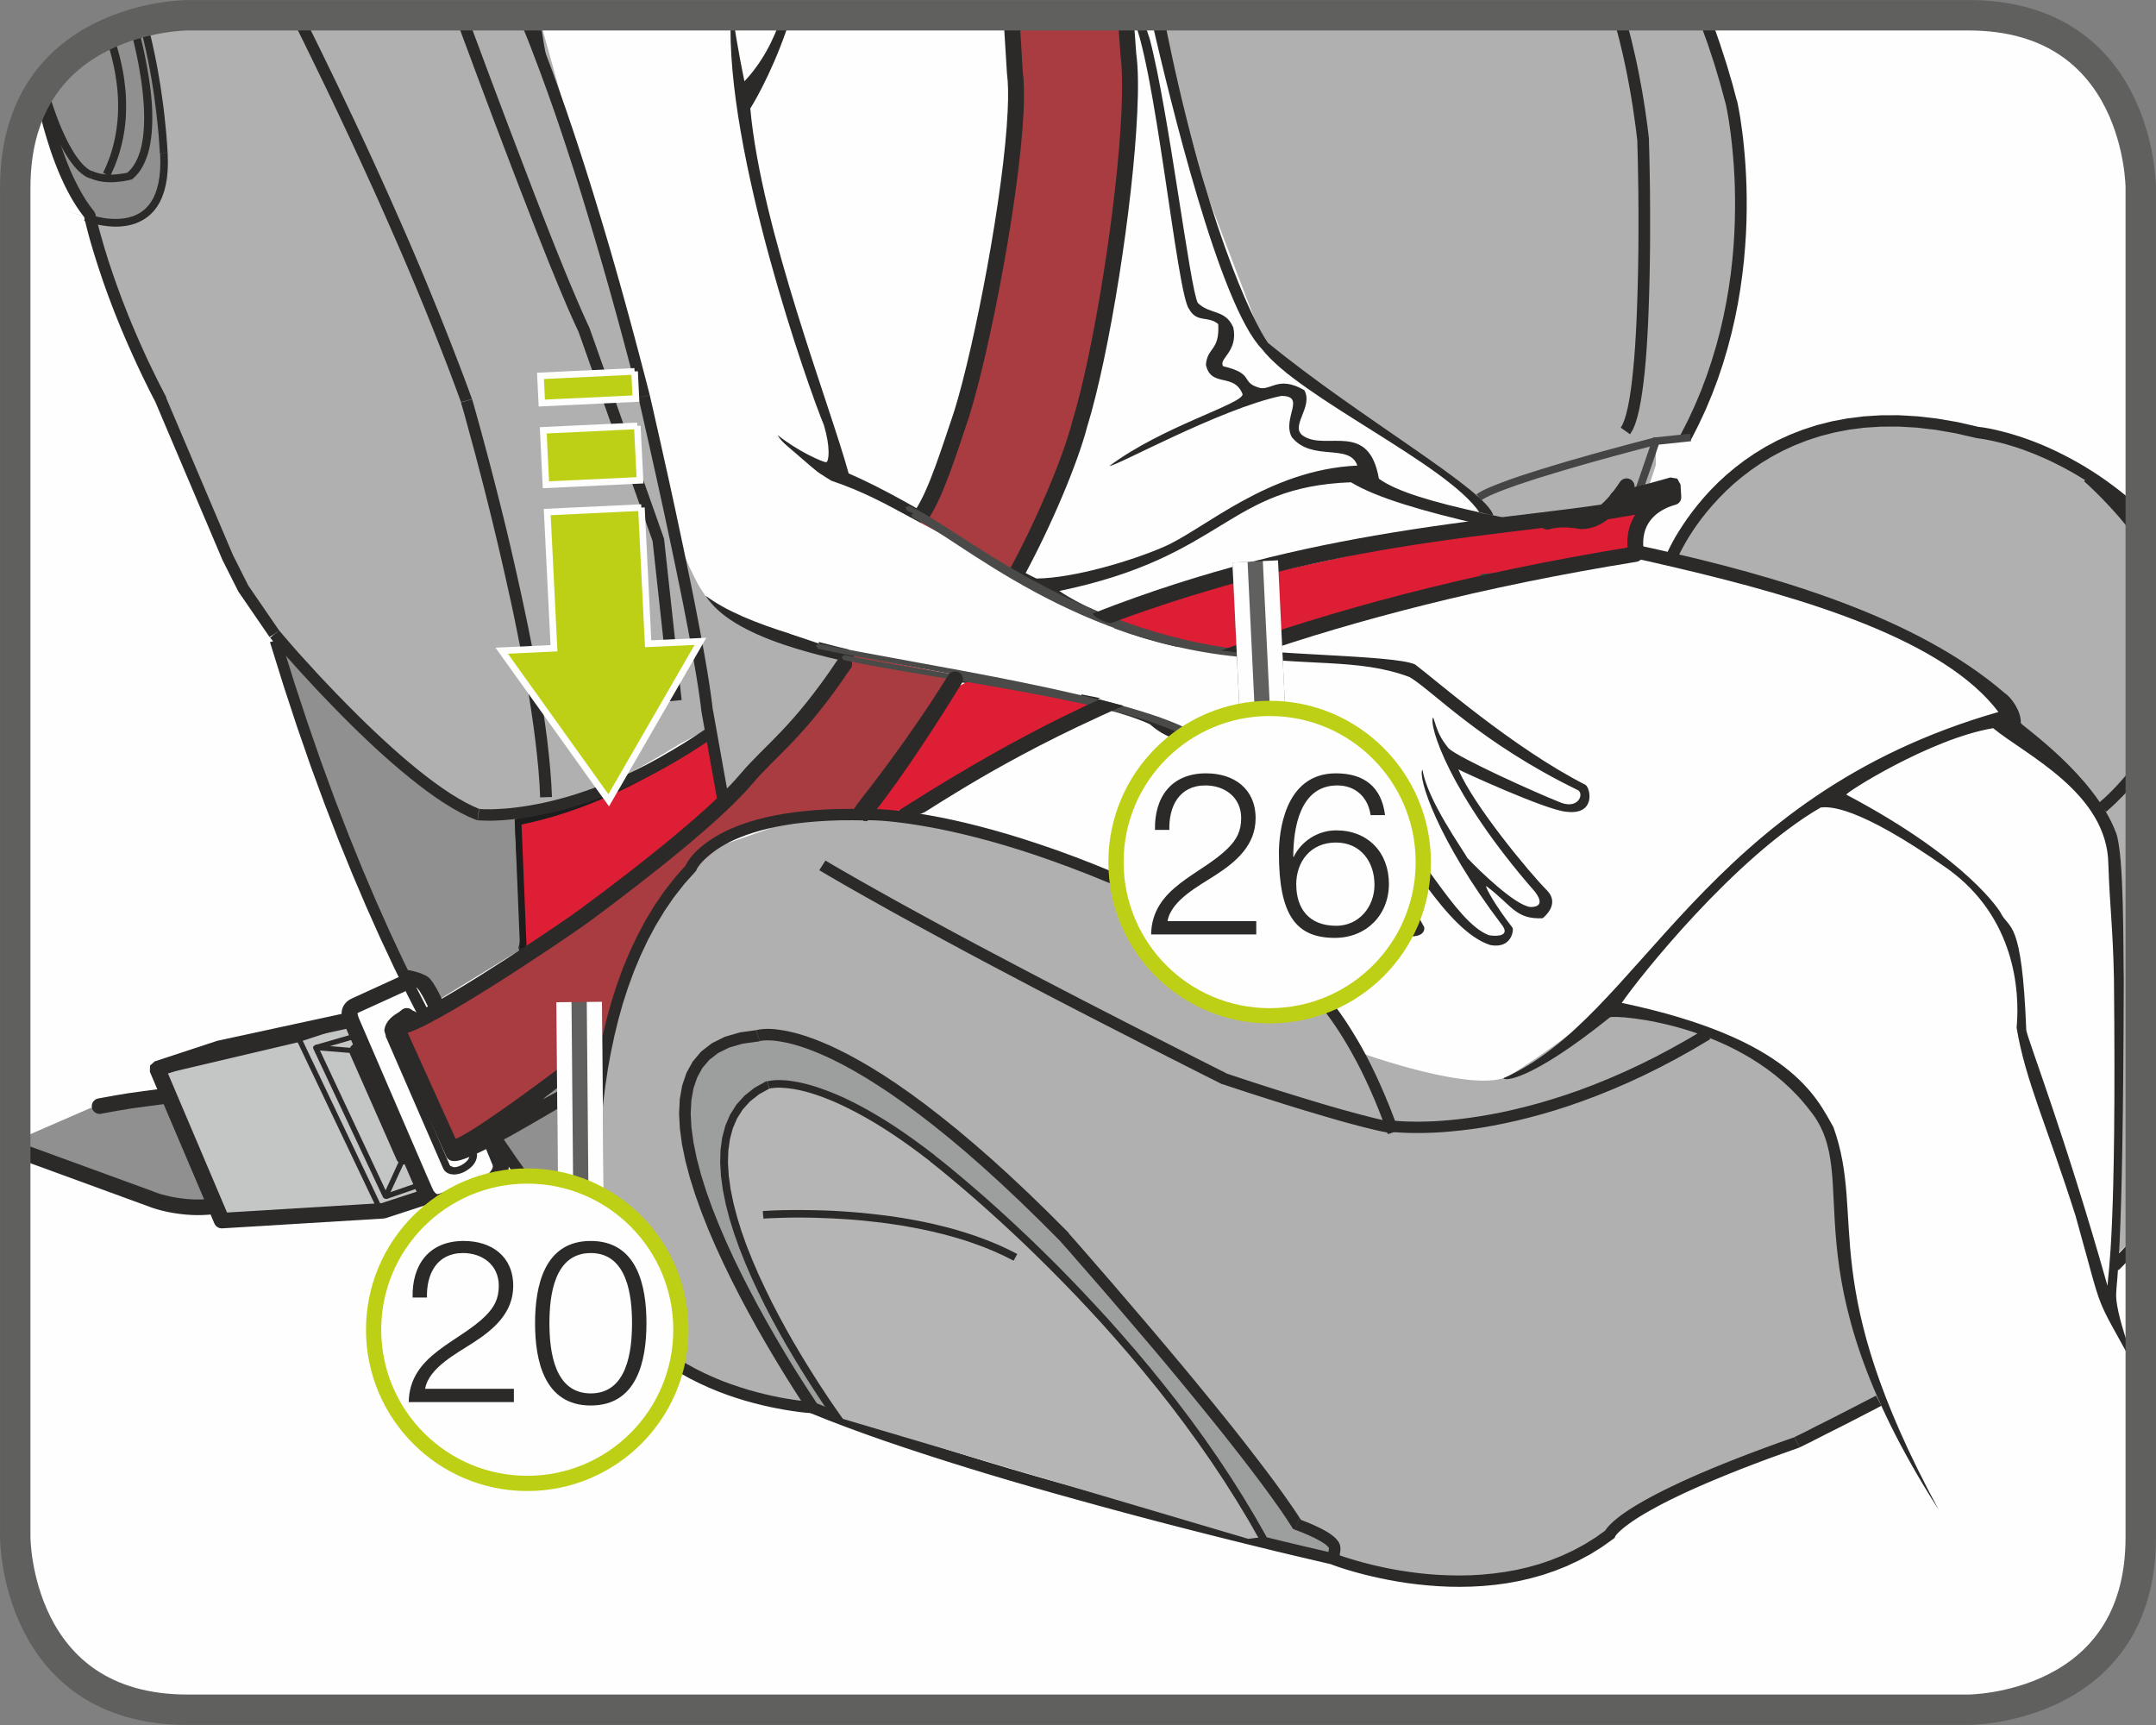 <?xml version="1.0" encoding="UTF-8"?>
<!DOCTYPE svg PUBLIC "-//W3C//DTD SVG 1.1//EN" "http://www.w3.org/Graphics/SVG/1.1/DTD/svg11.dtd">
<!-- Creator: CorelDRAW 2017 -->
<svg xmlns="http://www.w3.org/2000/svg" xml:space="preserve" width="25mm" height="20mm" version="1.1" style="shape-rendering:geometricPrecision; text-rendering:geometricPrecision; image-rendering:optimizeQuality; fill-rule:evenodd; clip-rule:evenodd"
viewBox="0 0 294.19 235.35"
 xmlns:xlink="http://www.w3.org/1999/xlink">
 <rect x="0" y="0" width="294.19" height="235.35" fill="#808080" stroke="none"/>
 <defs>
  <style type="text/css">
   <![CDATA[
    .str2 {stroke:#60605F;stroke-width:4.15;stroke-miterlimit:4}
    .str5 {stroke:#BED015;stroke-width:2.08;stroke-miterlimit:2.613}
    .str1 {stroke:#FEFEFE;stroke-width:0.9;stroke-miterlimit:22.926}
    .str0 {stroke:#1D1D1E;stroke-width:0.9;stroke-miterlimit:22.926}
    .str3 {stroke:#60605F;stroke-width:6.23;stroke-linejoin:bevel;stroke-miterlimit:4}
    .str4 {stroke:#FEFEFE;stroke-width:2.07;stroke-linejoin:bevel;stroke-miterlimit:4}
    .fil11 {fill:none;fill-rule:nonzero}
    .fil7 {fill:#2B2A29}
    .fil0 {fill:#FEFEFE;fill-rule:nonzero}
    .fil8 {fill:#C4C5C5;fill-rule:nonzero}
    .fil5 {fill:#B5B5B6;fill-rule:nonzero}
    .fil1 {fill:#B0B0B1;fill-rule:nonzero}
    .fil3 {fill:#9D9E9E;fill-rule:nonzero}
    .fil14 {fill:#939494;fill-rule:nonzero}
    .fil4 {fill:#8F908F;fill-rule:nonzero}
    .fil13 {fill:#4A4A49;fill-rule:nonzero}
    .fil6 {fill:#464545;fill-rule:nonzero}
    .fil2 {fill:#2B2A29;fill-rule:nonzero}
    .fil9 {fill:#2B2A29;fill-rule:nonzero}
    .fil10 {fill:#DD1E35;fill-rule:nonzero}
    .fil15 {fill:#BED015;fill-rule:nonzero}
    .fil12 {fill:#A93C40;fill-rule:nonzero}
   ]]>
  </style>
 </defs>
 <g id="Слой_x0020_1">
  <path class="fil0" d="M25.61 2.08c0,0 -23.53,0 -23.53,23.53l0 184.13c0,0 0,23.53 23.53,23.53l242.97 0c0,0 23.53,0 23.53,-23.53l0 -184.13c0,0 0,-23.53 -23.53,-23.53l-242.97 0z"/>
  <path class="fil1" d="M5.76 11.99c2.2,6.69 6.76,18.63 6.76,18.63l7.66 20.43 10.19 23.5 7.18 12.86 18.22 17.6c0,0 6.65,5.84 9.47,6.14 2.81,0.3 8.37,2.22 27.62,-9.72l4.04 -2.07 1.69 9.49 10.99 2.6 -11.07 3.86c0,0 -17.96,9.93 -17.47,48.93 0,0 -2.95,23.17 28.78,27.85l-13.87 -28.28c0,0 -12.67,-31.14 19.64,-19.55 0,0 23.81,11.98 61.38,63.71l4.84 2.56 0.12 2.19c0,0 23.26,8.17 37.72,-3.37 0,0 2.27,-3.53 17.88,-9.74l18.82 -8.5c0,0 19.17,-7.6 35.76,-22.93l0 -97.17c-2,-1.95 -4.17,-3.87 -6.54,-5.73 0,0 -38.68,-23.06 -57.41,10.58l-3.88 -0.8 -1.34 -2.48 3 -9.13 0 -3.26 4.02 -0.42c0,0 14.31,-21.47 2.89,-56.57 0,0 -0.12,-0.39 -0.36,-1.11l-206.88 0c0,0 -13.23,0 -19.85,9.91z"/>
  <g>
   <path class="fil2" d="M269.93 58.23l-0.14 1.55 -0.13 -0.02 -2.84 -0.65 -2.71 -0.47 -2.59 -0.3 -2.47 -0.14 -2.36 0.01 -2.24 0.14 -2.13 0.27 -2.02 0.39 -1.91 0.49 -1.81 0.59 -1.71 0.67 -1.61 0.74 -1.51 0.81 -1.42 0.86 -1.33 0.91 -1.24 0.94 -1.15 0.96 -1.06 0.98 -0.97 0.98 -0.89 0.97 -0.81 0.95 -0.73 0.92 -0.65 0.89 -0.57 0.84 -0.5 0.78 -0.42 0.71 -0.35 0.62 -0.28 0.53 -0.22 0.43 -0.15 0.32 -0.09 0.19 -0.02 0.05 -1.47 -0.59 0.04 -0.09 0.1 -0.22 0.17 -0.34 0.23 -0.46 0.3 -0.57 0.37 -0.66 0.45 -0.74 0.52 -0.81 0.6 -0.88 0.68 -0.93 0.76 -0.97 0.84 -1 0.93 -1.02 1.02 -1.03 1.11 -1.02 1.2 -1.01 1.3 -0.99 1.39 -0.95 1.49 -0.91 1.59 -0.85 1.7 -0.78 1.8 -0.7 1.91 -0.62 2.01 -0.51 2.12 -0.4 2.23 -0.28 2.34 -0.15 2.45 -0.01 2.57 0.15 2.68 0.31 2.8 0.48 2.92 0.67 -0.13 -0.02zm-0.14 1.55l-0.07 -0.01 -0.06 -0.02 0.13 0.02zm22.87 10.07l-1.09 1.12 -1.03 -0.94 -1.03 -0.88 -1.03 -0.83 -1.02 -0.78 -1.01 -0.73 -1 -0.69 -0.98 -0.64 -0.97 -0.6 -0.95 -0.55 -0.94 -0.51 -0.91 -0.47 -0.89 -0.44 -0.87 -0.4 -0.84 -0.36 -0.81 -0.33 -0.78 -0.3 -0.75 -0.27 -0.71 -0.24 -0.68 -0.21 -0.64 -0.19 -0.6 -0.16 -0.56 -0.14 -0.51 -0.12 -0.46 -0.1 -0.42 -0.08 -0.37 -0.07 -0.31 -0.05 -0.26 -0.04 -0.2 -0.03 -0.14 -0.02 -0.09 -0.01 -0.02 -0 0.14 -1.55 0.04 0 0.1 0.01 0.17 0.02 0.23 0.03 0.28 0.04 0.34 0.06 0.39 0.07 0.44 0.09 0.49 0.11 0.54 0.13 0.58 0.15 0.63 0.17 0.67 0.2 0.71 0.22 0.74 0.25 0.78 0.28 0.81 0.31 0.84 0.34 0.87 0.38 0.9 0.42 0.92 0.45 0.95 0.49 0.97 0.53 0.99 0.57 1 0.62 1.02 0.66 1.03 0.71 1.04 0.76 1.05 0.81 1.06 0.86 1.06 0.91 1.07 0.97z"/>
  </g>
  <path class="fil3" d="M109.79 191.99c0,0 -19.35,-32.3 -16.33,-44.13 0,0 5.72,-11.12 19.71,-4.35 0,0 15.84,5.13 46.22,41.78 1.21,1.46 16.14,19.56 17.14,22.06l5.61 3.02 -0.21 2.36 -9.08 -2.16c0,0 -18.51,-31.59 -45.13,-52.15 0,0 -19.68,-16.24 -26.44,-7.8 0,0 -8.77,7.67 6.5,32.48l6.24 10.5 -4.24 -1.61z"/>
  <path class="fil4" d="M95.93 99.86l-7.78 4.62c0,0 -11.96,7.93 -22.9,6.67 0,0 -14.59,-8.97 -27.05,-23.12l8.18 25.05 8.94 20.21 1.26 0.81 1.02 -0.81 1.58 3.54 10.52 -6.46c0,0 22.38,-12.33 28.15,-21.52l0.57 -0.99 -1.52 -8.5 -0.98 0.5z"/>
  <path class="fil4" d="M81.06 146.75l-12.8 9.05c0,0 6.39,10.34 12.28,15.75l1.47 -24.8 -0.95 0z"/>
  <path class="fil4" d="M19.32 2.99c1.95,6.53 3.63,15.42 2.14,24.05 0,0 -2.15,5.36 -9.04,2.86 -6.9,-2.51 -0.76,-0.25 -0.76,-0.25 0,0 -3.96,-7.12 -6.34,-16.98 3.6,-5.9 9.49,-8.52 13.99,-9.67z"/>
  <g>
   <polygon class="fil2" points="291.53,168.5 292.7,169.55 292.5,169.77 292.3,169.98 292.11,170.18 291.92,170.38 291.74,170.57 291.56,170.76 291.39,170.94 291.22,171.12 291.06,171.29 290.9,171.45 290.75,171.61 290.6,171.76 290.46,171.9 290.33,172.04 290.2,172.17 290.08,172.29 289.96,172.41 289.85,172.52 289.75,172.63 289.66,172.72 289.57,172.81 289.49,172.89 289.41,172.97 289.34,173.03 289.29,173.09 289.24,173.14 289.19,173.19 289.15,173.23 289.12,173.26 289.12,173.26 289.09,173.28 289.08,173.29 287.96,172.19 287.96,172.19 287.96,172.19 288,172.15 288.03,172.12 288.06,172.09 288.1,172.05 288.15,172 288.22,171.94 288.28,171.88 288.35,171.8 288.43,171.72 288.52,171.64 288.61,171.54 288.71,171.44 288.82,171.33 288.93,171.22 289.05,171.09 289.18,170.96 289.31,170.83 289.45,170.69 289.59,170.54 289.74,170.38 289.9,170.22 290.06,170.06 290.23,169.88 290.4,169.7 290.57,169.52 290.75,169.33 290.94,169.13 291.13,168.92 291.33,168.72 "/>
  </g>
  <path class="fil0" d="M73.49 2.07c0.09,0.35 0.19,0.71 0.3,1.07l7.57 27.27 10.52 41.77c0,0 2.7,7.03 4.33,9.01 1.63,1.98 8.25,5.31 8.25,5.31l24.12 5.11 1.56 0.41 -13.06 18.31 1.16 0.84c0,0 17.7,1.68 30.68,7.48 12.98,5.79 28.62,14.64 28.62,14.64l7.76 10.23c0,0 16.18,5.89 20.64,3.23 4.46,-2.65 11.37,-7.99 11.37,-7.99l4.12 -1.36c0,0 14.06,2.35 21.76,8.02 1.87,1.38 1.75,1.92 2.95,3.7 0.74,1.08 3.51,3.27 3.04,4.51 0,0 1.85,6.24 1.85,6.75 0,0.51 0.4,16.82 1.72,18.52 1.32,1.7 4.92,15.06 4.92,15.06l6.09 10.69 0.74 1.39 26.88 -19.19 -2.87 -8.98 0.52 -42.02c0,0 0.72,-16.24 0,-20.71 -0.72,-4.47 -15,-16.51 -15,-16.51l-0.66 -2.59c0,0 -12.55,-13.86 -49.18,-20.59l-21.11 -4.4 -1.29 -2.02c0,0 -11.79,-11.19 -26.17,-18.05l-3.32 -4.53 -7.36 -19.3 -7.15 -25.06 -84.34 0z"/>
  <g>
   <path class="fil2" d="M218.9 209.11l1.51 0.47 -0.27 0.38 -1.54 1.1 -1.57 0.98 -1.6 0.86 -1.62 0.76 -1.63 0.65 -1.64 0.56 -1.65 0.46 -1.64 0.38 -1.64 0.3 -1.62 0.22 -1.61 0.15 -1.59 0.09 -1.56 0.03 -1.52 -0.02 -1.49 -0.07 -1.44 -0.11 -1.39 -0.14 -1.34 -0.17 -1.29 -0.2 -1.22 -0.22 -1.15 -0.23 -1.08 -0.24 -1 -0.24 -0.92 -0.24 -0.83 -0.23 -0.74 -0.22 -0.64 -0.2 -0.54 -0.18 -0.43 -0.15 -0.31 -0.11 -0.19 -0.07 -0.08 -0.03 0.6 -1.44 0.05 0.02 0.18 0.07 0.3 0.11 0.41 0.14 0.51 0.17 0.62 0.19 0.71 0.21 0.8 0.23 0.89 0.23 0.97 0.24 1.05 0.23 1.12 0.23 1.18 0.21 1.25 0.19 1.3 0.17 1.35 0.14 1.4 0.1 1.43 0.06 1.47 0.02 1.5 -0.03 1.52 -0.09 1.54 -0.15 1.56 -0.21 1.57 -0.28 1.57 -0.36 1.57 -0.44 1.56 -0.53 1.55 -0.62 1.54 -0.72 1.52 -0.82 1.49 -0.93 1.46 -1.04 -0.27 0.38zm1.51 0.47l-0.08 0.23 -0.19 0.15 0.27 -0.38zm24.44 -13.49l0.71 1.39 -0.09 0.04 -2.2 0.78 -2.07 0.75 -1.94 0.73 -1.82 0.7 -1.7 0.68 -1.58 0.65 -1.47 0.62 -1.37 0.6 -1.26 0.57 -1.16 0.55 -1.07 0.52 -0.98 0.5 -0.89 0.47 -0.81 0.45 -0.73 0.42 -0.65 0.39 -0.58 0.37 -0.51 0.34 -0.45 0.32 -0.39 0.29 -0.33 0.26 -0.28 0.24 -0.23 0.21 -0.19 0.18 -0.15 0.16 -0.11 0.13 -0.08 0.1 -0.05 0.08 -0.03 0.05 -0.01 0.02 0 0 0.02 -0.06 -1.51 -0.47 0.03 -0.08 0.03 -0.07 0.05 -0.1 0.08 -0.12 0.1 -0.14 0.13 -0.17 0.16 -0.19 0.19 -0.2 0.23 -0.23 0.27 -0.25 0.32 -0.27 0.37 -0.3 0.42 -0.32 0.48 -0.34 0.54 -0.36 0.61 -0.39 0.68 -0.41 0.75 -0.43 0.83 -0.46 0.91 -0.48 1 -0.51 1.09 -0.53 1.18 -0.56 1.28 -0.58 1.39 -0.61 1.49 -0.63 1.6 -0.66 1.72 -0.68 1.83 -0.71 1.95 -0.73 2.08 -0.76 2.21 -0.78 -0.09 0.04zm0.71 1.39l-0.04 0.02 -0.05 0.02 0.09 -0.04zm10.42 -7.06l0.75 1.37 -0.51 0.27 -0.51 0.27 -0.51 0.26 -0.51 0.26 -0.5 0.26 -0.5 0.26 -0.5 0.26 -0.49 0.25 -0.48 0.25 -0.48 0.24 -0.47 0.24 -0.46 0.23 -0.44 0.22 -0.43 0.22 -0.42 0.21 -0.4 0.2 -0.39 0.2 -0.37 0.19 -0.35 0.18 -0.34 0.17 -0.31 0.16 -0.29 0.15 -0.27 0.13 -0.25 0.12 -0.22 0.11 -0.19 0.1 -0.17 0.08 -0.14 0.07 -0.11 0.05 -0.08 0.04 -0.05 0.02 -0.02 0.01 -0.71 -1.39 0.01 -0.01 0.05 -0.03 0.08 -0.04 0.11 -0.05 0.14 -0.07 0.17 -0.08 0.2 -0.1 0.22 -0.11 0.25 -0.12 0.27 -0.13 0.29 -0.15 0.31 -0.16 0.33 -0.17 0.35 -0.18 0.37 -0.19 0.39 -0.19 0.4 -0.2 0.42 -0.21 0.43 -0.22 0.44 -0.22 0.45 -0.23 0.46 -0.24 0.48 -0.24 0.48 -0.25 0.49 -0.25 0.49 -0.25 0.5 -0.26 0.5 -0.26 0.5 -0.26 0.51 -0.26 0.51 -0.26 0.51 -0.27zm-18.99 -176.74l-1.55 0.35 0 0.02 -0.1 -0.37 -0.1 -0.37 -0.1 -0.37 -0.1 -0.37 -0.1 -0.37 -0.1 -0.37 -0.1 -0.37 -0.11 -0.37 -0.11 -0.37 -0.11 -0.37 -0.11 -0.37 -0.11 -0.37 -0.11 -0.37 -0.11 -0.37 -0.12 -0.37 -0.12 -0.36 -0.12 -0.37 -0.12 -0.36 -0.12 -0.36 -0.12 -0.37 -0.12 -0.36 -0.12 -0.36 -0.13 -0.36 -0.13 -0.36 -0.13 -0.36 -0.13 -0.36 -0.13 -0.36 -0.13 -0.36 -0.13 -0.36 -0.13 -0.36 -0.14 -0.36 -0.14 -0.36 1.49 -0.55 0.14 0.36 0.14 0.36 0.14 0.36 0.14 0.36 0.13 0.37 0.13 0.37 0.13 0.37 0.13 0.37 0.13 0.37 0.13 0.37 0.13 0.37 0.12 0.37 0.12 0.37 0.12 0.37 0.12 0.37 0.12 0.37 0.12 0.37 0.12 0.37 0.12 0.37 0.11 0.37 0.11 0.37 0.11 0.37 0.11 0.38 0.11 0.37 0.11 0.37 0.11 0.37 0.1 0.38 0.1 0.38 0.1 0.38 0.1 0.38 0.1 0.38 0.1 0.38 0 0.02zm-0 -0.02l0 0.02 -0 -0.02 0 0zm-6.32 46.46l-1.4 -0.72 1.05 -2.04 0.95 -2.05 0.86 -2.05 0.77 -2.05 0.68 -2.04 0.61 -2.03 0.53 -2.01 0.46 -1.99 0.39 -1.97 0.33 -1.93 0.27 -1.9 0.21 -1.86 0.16 -1.81 0.11 -1.77 0.07 -1.71 0.03 -1.65 -0 -1.59 -0.03 -1.52 -0.06 -1.45 -0.08 -1.37 -0.1 -1.28 -0.11 -1.2 -0.12 -1.1 -0.12 -1.01 -0.13 -0.91 -0.12 -0.8 -0.12 -0.69 -0.1 -0.57 -0.09 -0.45 -0.07 -0.33 -0.04 -0.2 -0.01 -0.06 1.55 -0.35 0.02 0.08 0.05 0.21 0.07 0.34 0.09 0.47 0.11 0.59 0.12 0.71 0.12 0.82 0.13 0.93 0.13 1.03 0.12 1.13 0.11 1.22 0.1 1.31 0.08 1.39 0.06 1.47 0.03 1.55 0 1.62 -0.03 1.68 -0.07 1.74 -0.12 1.8 -0.16 1.85 -0.22 1.9 -0.27 1.94 -0.33 1.98 -0.4 2.01 -0.47 2.04 -0.54 2.06 -0.62 2.08 -0.7 2.09 -0.79 2.1 -0.88 2.1 -0.98 2.1 -1.07 2.1zm-127.5 80.47l0.51 1.47 -0.2 0.04 -2.17 0.3 -1.82 0.53 -1.5 0.74 -1.2 0.93 -0.95 1.11 -0.71 1.3 -0.5 1.47 -0.29 1.64 -0.09 1.8 0.1 1.93 0.28 2.04 0.44 2.14 0.58 2.21 0.71 2.26 0.82 2.3 0.92 2.31 0.99 2.31 1.05 2.29 1.1 2.25 1.12 2.19 1.13 2.12 1.12 2.03 1.1 1.92 1.05 1.79 0.99 1.65 0.92 1.48 0.82 1.3 0.71 1.1 0.58 0.89 0.44 0.66 0.27 0.41 0.09 0.13 -1.32 0.87 -0.1 -0.15 -0.28 -0.41 -0.44 -0.66 -0.59 -0.9 -0.72 -1.12 -0.83 -1.32 -0.92 -1.5 -1 -1.66 -1.06 -1.81 -1.11 -1.94 -1.13 -2.05 -1.14 -2.14 -1.13 -2.22 -1.11 -2.28 -1.07 -2.32 -1.01 -2.35 -0.93 -2.36 -0.84 -2.35 -0.73 -2.32 -0.6 -2.28 -0.46 -2.23 -0.29 -2.16 -0.11 -2.07 0.1 -1.97 0.33 -1.85 0.58 -1.71 0.86 -1.55 1.15 -1.36 1.46 -1.13 1.77 -0.88 2.07 -0.6 2.39 -0.33 -0.2 0.04zm0.51 1.47l-0.1 0.03 -0.1 0.01 0.2 -0.04zm42.15 26.21l-1.2 1.02 0.03 0.03 -2.81 -2.81 -2.69 -2.62 -2.58 -2.43 -2.47 -2.24 -2.36 -2.07 -2.26 -1.9 -2.15 -1.73 -2.05 -1.58 -1.94 -1.43 -1.84 -1.29 -1.74 -1.15 -1.64 -1.03 -1.55 -0.91 -1.45 -0.8 -1.35 -0.69 -1.26 -0.59 -1.17 -0.5 -1.08 -0.42 -0.99 -0.34 -0.91 -0.27 -0.82 -0.21 -0.74 -0.15 -0.65 -0.11 -0.57 -0.07 -0.49 -0.03 -0.42 -0.01 -0.34 0.01 -0.27 0.02 -0.2 0.03 -0.13 0.02 -0.07 0.02 0.02 -0.01 -0.51 -1.47 0.09 -0.03 0.13 -0.03 0.21 -0.04 0.28 -0.04 0.35 -0.03 0.42 -0.02 0.5 0.01 0.57 0.04 0.65 0.08 0.73 0.12 0.81 0.17 0.88 0.22 0.97 0.29 1.05 0.36 1.14 0.44 1.22 0.52 1.31 0.62 1.4 0.71 1.49 0.82 1.59 0.93 1.68 1.05 1.78 1.18 1.87 1.31 1.97 1.45 2.07 1.6 2.18 1.75 2.28 1.92 2.39 2.08 2.49 2.26 2.6 2.44 2.71 2.63 2.83 2.83 0.03 0.03zm-0.03 -0.03l0.02 0.02 0.01 0.01 -0.03 -0.03zm31.44 38.99l-0.53 1.47 -0.41 -0.32 -0.75 -1.16 -0.84 -1.24 -0.93 -1.31 -1 -1.38 -1.07 -1.44 -1.13 -1.49 -1.18 -1.54 -1.23 -1.57 -1.26 -1.6 -1.3 -1.62 -1.32 -1.63 -1.33 -1.63 -1.34 -1.63 -1.34 -1.62 -1.33 -1.6 -1.32 -1.57 -1.3 -1.53 -1.27 -1.49 -1.23 -1.44 -1.18 -1.38 -1.13 -1.32 -1.07 -1.24 -1.01 -1.16 -0.93 -1.07 -0.85 -0.97 -0.76 -0.87 -0.66 -0.76 -0.56 -0.64 -0.45 -0.51 -0.33 -0.37 -0.2 -0.23 -0.07 -0.08 1.2 -1.02 0.07 0.08 0.2 0.23 0.33 0.37 0.45 0.51 0.56 0.64 0.66 0.76 0.76 0.87 0.85 0.98 0.93 1.07 1.01 1.16 1.07 1.25 1.13 1.32 1.19 1.39 1.23 1.44 1.27 1.49 1.3 1.54 1.32 1.57 1.34 1.6 1.34 1.62 1.34 1.63 1.34 1.64 1.32 1.63 1.3 1.62 1.27 1.61 1.23 1.58 1.19 1.55 1.14 1.5 1.08 1.45 1.01 1.4 0.94 1.33 0.86 1.26 0.77 1.18 -0.41 -0.32zm-0.53 1.47l-0.26 -0.09 -0.15 -0.23 0.41 0.32zm6.21 2.68l-1.57 -0.21 0 0 -0 0.04 0 0.02 -0.01 -0.02 -0.03 -0.05 -0.06 -0.08 -0.08 -0.09 -0.11 -0.11 -0.14 -0.12 -0.16 -0.12 -0.18 -0.12 -0.19 -0.12 -0.21 -0.13 -0.22 -0.12 -0.22 -0.12 -0.23 -0.12 -0.23 -0.12 -0.24 -0.11 -0.24 -0.11 -0.23 -0.11 -0.23 -0.1 -0.22 -0.09 -0.21 -0.09 -0.2 -0.08 -0.19 -0.08 -0.17 -0.07 -0.16 -0.06 -0.14 -0.05 -0.12 -0.04 -0.09 -0.03 -0.07 -0.02 -0.05 -0.02 -0.01 -0 0.53 -1.47 0.02 0.01 0.04 0.01 0.08 0.03 0.1 0.04 0.13 0.05 0.15 0.06 0.16 0.06 0.18 0.07 0.2 0.08 0.22 0.09 0.22 0.09 0.24 0.1 0.24 0.11 0.25 0.11 0.25 0.12 0.26 0.12 0.26 0.13 0.25 0.13 0.25 0.14 0.25 0.14 0.24 0.14 0.23 0.15 0.22 0.16 0.21 0.16 0.2 0.17 0.19 0.18 0.17 0.19 0.16 0.21 0.13 0.23 0.1 0.26 0.06 0.29 -0.01 0.31 0 0zm-1.78 1.23l0.21 -1.45 1.57 0.21 -0.21 1.45 -0.96 0.65 -0.61 -0.86zm1.57 0.21l-0.12 0.84 -0.84 -0.19 0.96 -0.65zm-72.11 -20.02l0.62 -1.43 2.31 0.93 2.43 0.93 2.54 0.93 2.64 0.93 2.72 0.93 2.79 0.92 2.85 0.91 2.9 0.9 2.93 0.89 2.95 0.88 2.95 0.86 2.95 0.84 2.93 0.82 2.9 0.8 2.85 0.77 2.79 0.75 2.72 0.72 2.64 0.69 2.55 0.65 2.44 0.62 2.31 0.58 2.18 0.54 2.03 0.5 1.87 0.46 1.7 0.41 1.52 0.36 1.32 0.31 1.11 0.26 0.88 0.2 0.65 0.15 0.4 0.09 0.13 0.03 -0.36 1.51 -0.14 -0.03 -0.4 -0.09 -0.65 -0.15 -0.89 -0.21 -1.11 -0.26 -1.32 -0.31 -1.52 -0.36 -1.71 -0.41 -1.88 -0.46 -2.04 -0.5 -2.18 -0.54 -2.32 -0.58 -2.44 -0.62 -2.55 -0.65 -2.65 -0.69 -2.73 -0.72 -2.8 -0.75 -2.86 -0.78 -2.9 -0.8 -2.94 -0.82 -2.95 -0.84 -2.96 -0.86 -2.96 -0.88 -2.94 -0.9 -2.91 -0.91 -2.87 -0.92 -2.81 -0.93 -2.74 -0.93 -2.66 -0.94 -2.56 -0.94 -2.46 -0.94 -2.34 -0.94z"/>
  </g>
  <path class="fil5" d="M113.83 192.52c0,0 -22.23,-29.17 -12.19,-42.31 0,0 3.79,-7.38 20.93,4.44 0,0 33.04,24.72 49.75,55.05l-2.01 0.25 -56.77 -16.8 0.29 -0.63z"/>
  <g>
   <path class="fil2" d="M104.64 147.53l0.33 0.98 0.06 -0.02 -1.47 0.82 -1.22 0.96 -0.99 1.1 -0.78 1.23 -0.58 1.35 -0.39 1.47 -0.22 1.57 -0.05 1.67 0.11 1.75 0.25 1.82 0.38 1.87 0.5 1.92 0.6 1.95 0.7 1.96 0.78 1.96 0.84 1.95 0.9 1.93 0.93 1.9 0.96 1.85 0.97 1.79 0.97 1.71 0.96 1.63 0.93 1.53 0.89 1.42 0.83 1.3 0.77 1.17 0.68 1.02 0.59 0.86 0.48 0.69 0.36 0.51 0.22 0.31 0.08 0.1 -0.86 0.6 -0.08 -0.11 -0.23 -0.32 -0.36 -0.51 -0.49 -0.7 -0.59 -0.87 -0.69 -1.03 -0.77 -1.18 -0.84 -1.31 -0.9 -1.44 -0.94 -1.55 -0.97 -1.64 -0.98 -1.73 -0.98 -1.8 -0.97 -1.87 -0.94 -1.92 -0.91 -1.95 -0.85 -1.98 -0.79 -1.99 -0.71 -2 -0.62 -1.99 -0.51 -1.97 -0.39 -1.93 -0.26 -1.89 -0.11 -1.84 0.05 -1.77 0.23 -1.69 0.43 -1.6 0.64 -1.5 0.87 -1.37 1.11 -1.23 1.36 -1.07 1.61 -0.9 0.06 -0.02zm-0.06 0.02l0.03 -0.01 0.03 -0.01 -0.06 0.02zm23.02 10.1l-0.65 0.82 -0 -0 -1.44 -1.1 -1.39 -1.02 -1.33 -0.94 -1.28 -0.86 -1.23 -0.79 -1.18 -0.72 -1.13 -0.65 -1.08 -0.59 -1.03 -0.53 -0.98 -0.48 -0.93 -0.42 -0.88 -0.37 -0.83 -0.32 -0.78 -0.28 -0.74 -0.24 -0.69 -0.2 -0.65 -0.16 -0.6 -0.13 -0.55 -0.1 -0.51 -0.07 -0.46 -0.05 -0.42 -0.03 -0.37 -0.02 -0.33 -0 -0.29 0.01 -0.24 0.02 -0.2 0.02 -0.16 0.02 -0.12 0.02 -0.08 0.02 -0.05 0.01 0.01 -0 -0.33 -0.98 0.05 -0.01 0.07 -0.02 0.12 -0.03 0.16 -0.03 0.2 -0.03 0.24 -0.03 0.28 -0.02 0.33 -0.01 0.37 0 0.41 0.02 0.46 0.03 0.5 0.06 0.54 0.08 0.59 0.11 0.63 0.14 0.68 0.17 0.72 0.21 0.77 0.25 0.82 0.29 0.86 0.33 0.91 0.38 0.96 0.43 1 0.49 1.05 0.54 1.1 0.6 1.15 0.67 1.2 0.73 1.25 0.8 1.3 0.88 1.35 0.95 1.4 1.03 1.46 1.11 -0 -0zm-0.65 0.82l-0 -0 -0.08 -0.07 0.09 0.07zm45.91 51.23l-0.93 0.49 -1.58 -2.78 -1.65 -2.73 -1.7 -2.68 -1.75 -2.63 -1.79 -2.57 -1.82 -2.51 -1.85 -2.45 -1.87 -2.38 -1.88 -2.31 -1.88 -2.24 -1.88 -2.17 -1.86 -2.09 -1.85 -2.01 -1.82 -1.93 -1.79 -1.85 -1.75 -1.77 -1.7 -1.68 -1.64 -1.59 -1.58 -1.49 -1.51 -1.4 -1.43 -1.3 -1.34 -1.2 -1.25 -1.1 -1.15 -0.99 -1.04 -0.88 -0.93 -0.78 -0.8 -0.66 -0.67 -0.55 -0.54 -0.43 -0.39 -0.31 -0.24 -0.19 -0.08 -0.06 0.65 -0.82 0.09 0.07 0.24 0.19 0.4 0.31 0.54 0.43 0.68 0.55 0.81 0.67 0.93 0.78 1.05 0.89 1.16 1 1.26 1.1 1.35 1.21 1.44 1.31 1.51 1.41 1.59 1.5 1.65 1.6 1.71 1.69 1.75 1.78 1.79 1.86 1.83 1.95 1.86 2.02 1.87 2.11 1.89 2.18 1.89 2.25 1.89 2.33 1.88 2.39 1.86 2.46 1.83 2.52 1.8 2.59 1.76 2.65 1.71 2.7 1.66 2.76 1.6 2.81z"/>
  </g>
  <g>
   <path class="fil2" d="M80.92 172.97l1.04 -1.17 0.24 0.36 0.56 1.63 0.66 1.53 0.75 1.44 0.83 1.35 0.9 1.27 0.97 1.18 1.03 1.1 1.08 1.02 1.12 0.95 1.16 0.88 1.19 0.81 1.22 0.74 1.23 0.68 1.24 0.62 1.24 0.56 1.23 0.51 1.22 0.45 1.19 0.4 1.16 0.36 1.12 0.31 1.08 0.27 1.02 0.23 0.96 0.2 0.89 0.16 0.82 0.13 0.73 0.11 0.64 0.08 0.54 0.06 0.43 0.04 0.31 0.03 0.19 0.01 0.06 0 -0.08 1.55 -0.08 -0 -0.21 -0.02 -0.34 -0.03 -0.45 -0.04 -0.56 -0.06 -0.66 -0.09 -0.76 -0.11 -0.85 -0.14 -0.92 -0.17 -1 -0.2 -1.06 -0.24 -1.11 -0.28 -1.16 -0.32 -1.21 -0.37 -1.24 -0.42 -1.26 -0.47 -1.28 -0.53 -1.29 -0.59 -1.3 -0.65 -1.29 -0.71 -1.28 -0.78 -1.26 -0.85 -1.23 -0.93 -1.19 -1.01 -1.15 -1.09 -1.09 -1.17 -1.03 -1.26 -0.96 -1.35 -0.88 -1.45 -0.8 -1.54 -0.7 -1.64 -0.6 -1.74 0.24 0.36zm1.04 -1.17l0.17 0.15 0.07 0.22 -0.24 -0.36zm-45.17 -84.18l1.52 -0.44 1.82 5.85 1.85 5.61 1.86 5.36 1.88 5.12 1.89 4.89 1.89 4.66 1.89 4.43 1.88 4.21 1.87 3.99 1.85 3.78 1.83 3.56 1.8 3.36 1.76 3.15 1.72 2.95 1.68 2.76 1.63 2.57 1.57 2.38 1.51 2.2 1.44 2.02 1.37 1.84 1.29 1.67 1.2 1.5 1.11 1.34 1.02 1.18 0.92 1.03 0.81 0.88 0.7 0.73 0.58 0.59 0.46 0.45 0.33 0.31 0.2 0.18 0.06 0.05 -1.04 1.17 -0.08 -0.07 -0.22 -0.2 -0.35 -0.33 -0.48 -0.46 -0.6 -0.61 -0.72 -0.75 -0.83 -0.9 -0.94 -1.05 -1.04 -1.2 -1.13 -1.37 -1.22 -1.53 -1.3 -1.69 -1.38 -1.87 -1.45 -2.04 -1.52 -2.22 -1.58 -2.41 -1.64 -2.59 -1.69 -2.78 -1.74 -2.98 -1.78 -3.18 -1.81 -3.38 -1.84 -3.59 -1.86 -3.8 -1.88 -4.02 -1.89 -4.23 -1.9 -4.46 -1.9 -4.68 -1.9 -4.92 -1.89 -5.15 -1.87 -5.39 -1.85 -5.63 -1.83 -5.88zm-23.81 -58.52l-1.56 0.3 0.16 0.33 -0.32 -0.4 -0.31 -0.42 -0.3 -0.43 -0.29 -0.44 -0.29 -0.46 -0.28 -0.47 -0.27 -0.48 -0.26 -0.49 -0.26 -0.5 -0.25 -0.51 -0.24 -0.52 -0.24 -0.53 -0.23 -0.53 -0.22 -0.54 -0.22 -0.55 -0.21 -0.56 -0.21 -0.56 -0.2 -0.57 -0.19 -0.58 -0.19 -0.58 -0.18 -0.58 -0.18 -0.59 -0.17 -0.59 -0.17 -0.59 -0.16 -0.6 -0.16 -0.6 -0.15 -0.6 -0.15 -0.6 -0.14 -0.6 -0.14 -0.6 -0.13 -0.6 -0.13 -0.6 1.56 -0.31 0.12 0.59 0.13 0.59 0.13 0.59 0.14 0.59 0.14 0.59 0.15 0.59 0.15 0.59 0.16 0.58 0.16 0.58 0.17 0.58 0.17 0.57 0.18 0.57 0.18 0.56 0.19 0.56 0.19 0.55 0.2 0.54 0.2 0.54 0.21 0.53 0.21 0.52 0.22 0.51 0.23 0.5 0.23 0.5 0.24 0.48 0.24 0.47 0.25 0.46 0.25 0.45 0.26 0.44 0.26 0.43 0.27 0.41 0.28 0.4 0.28 0.38 0.29 0.37 0.16 0.33zm-0.16 -0.33l0.12 0.15 0.04 0.18 -0.16 -0.33zm9.84 25.46l-1.46 0.6 0.03 0.06 -0.7 -1.35 -0.66 -1.33 -0.63 -1.3 -0.6 -1.28 -0.57 -1.25 -0.55 -1.23 -0.52 -1.2 -0.49 -1.16 -0.46 -1.13 -0.44 -1.1 -0.41 -1.07 -0.39 -1.03 -0.36 -0.99 -0.34 -0.96 -0.31 -0.91 -0.29 -0.87 -0.27 -0.83 -0.25 -0.79 -0.23 -0.74 -0.21 -0.7 -0.19 -0.65 -0.17 -0.6 -0.15 -0.55 -0.13 -0.5 -0.11 -0.44 -0.1 -0.39 -0.08 -0.34 -0.07 -0.28 -0.05 -0.22 -0.04 -0.16 -0.02 -0.1 -0.01 -0.04 1.56 -0.3 0.01 0.02 0.02 0.09 0.03 0.15 0.05 0.21 0.06 0.27 0.08 0.32 0.1 0.38 0.11 0.44 0.13 0.49 0.15 0.54 0.17 0.59 0.18 0.64 0.2 0.68 0.23 0.73 0.24 0.78 0.27 0.82 0.29 0.86 0.31 0.9 0.33 0.94 0.36 0.98 0.38 1.02 0.41 1.05 0.43 1.09 0.46 1.12 0.49 1.15 0.51 1.18 0.54 1.21 0.57 1.24 0.6 1.26 0.63 1.29 0.66 1.31 0.69 1.33 0.03 0.06zm-0.03 -0.06l0.01 0.02 0.01 0.03 -0.03 -0.06zm7.73 22.24l-9.17 -21.59 1.46 -0.6 9.17 21.59 -1.44 0.64 -0.02 -0.04zm0.02 0.04l-0.01 -0.03 -0.01 -0.02 0.02 0.04zm2.11 4.19l-2.11 -4.19 1.42 -0.69 2.11 4.19 -1.37 0.78 -0.05 -0.09zm0.05 0.09l-0.03 -0.04 -0.02 -0.05 0.05 0.09zm4.24 6.18l-4.24 -6.18 1.32 -0.87 4.24 6.18 -1.32 0.87z"/>
  </g>
  <g>
   <path class="fil6" d="M225.89 59.67l4.74 -0.5 0.11 1.03 -4.74 0.5 -0.56 -0.68 0.44 -0.35zm-0.44 0.35l0.11 -0.32 0.34 -0.04 -0.44 0.35zm-4.13 12.04l4.13 -12.04 1 0.33 -4.13 12.04 -0.54 0.35 -0.47 -0.68zm1 0.33l-0.13 0.38 -0.41 -0.03 0.54 -0.35zm1.24 2.91l-0.83 0.64 -0.25 -0.32 -0.23 -0.3 -0.21 -0.29 -0.19 -0.27 -0.17 -0.25 -0.15 -0.23 -0.13 -0.22 -0.11 -0.2 -0.1 -0.19 -0.08 -0.18 -0.07 -0.17 -0.05 -0.16 -0.04 -0.15 -0.03 -0.15 -0.02 -0.14 -0 -0.13 0.01 -0.13 0.03 -0.13 0.05 -0.13 0.06 -0.11 0.07 -0.1 0.09 -0.09 0.08 -0.06 0.08 -0.05 0.09 -0.04 0.08 -0.03 0.07 -0.02 0.07 -0.01 0.06 -0 0.03 -0 0.03 -0 0.04 0 -0.07 1.04 0.03 0 0.01 -0 -0.01 0 0.01 -0 0.02 -0 0 -0 0.02 -0 0.02 -0.01 0.02 -0.01 0.02 -0.01 0.02 -0.02 0.02 -0.02 0.01 -0.02 0.01 -0.02 0 0 -0 0.01 0 0.03 0 0.05 0.01 0.06 0.02 0.09 0.03 0.1 0.05 0.12 0.06 0.14 0.08 0.16 0.1 0.17 0.11 0.19 0.13 0.21 0.15 0.23 0.17 0.25 0.2 0.27 0.22 0.29 0.24 0.31z"/>
  </g>
  <g>
   <path class="fil2" d="M71.79 129.25l-1.04 0.19 0.01 -0.22 0.04 -0.16 0.04 -0.14 0.03 -0.13 0.03 -0.13 0.02 -0.13 0.02 -0.13 0.02 -0.13 0.01 -0.15 0.01 -0.16 0.01 -0.18 0 -0.2 0 -0.23 -0 -0.26 -0.01 -0.29 -0.01 -0.33 -0.01 -0.37 -0.02 -0.41 -0.02 -0.46 -0.02 -0.51 -0.03 -0.56 -0.03 -0.62 -0.04 -0.68 -0.04 -0.74 -0.04 -0.81 -0.05 -0.88 -0.05 -0.95 -0.05 -1.03 -0.06 -1.11 -0.06 -1.19 -0.07 -1.28 -0.07 -1.37 -0.07 -1.47 1.06 -0.05 0.07 1.47 0.07 1.37 0.07 1.28 0.06 1.19 0.06 1.11 0.05 1.03 0.05 0.95 0.05 0.88 0.04 0.81 0.04 0.74 0.04 0.68 0.03 0.62 0.03 0.56 0.02 0.51 0.02 0.46 0.02 0.42 0.01 0.37 0.01 0.34 0.01 0.3 0 0.27 -0 0.24 -0 0.22 -0.01 0.2 -0.01 0.19 -0.02 0.17 -0.02 0.16 -0.02 0.16 -0.03 0.15 -0.03 0.15 -0.03 0.15 -0.04 0.15 -0.04 0.16 0.01 -0.22zm-1.04 0.19l-0.02 -0.11 0.03 -0.11 -0.01 0.22zm5.98 12.6l-0.91 0.53 0.03 0.04 -0.33 -0.45 -0.31 -0.47 -0.3 -0.49 -0.29 -0.5 -0.28 -0.52 -0.27 -0.53 -0.26 -0.54 -0.25 -0.54 -0.23 -0.55 -0.22 -0.55 -0.21 -0.55 -0.2 -0.54 -0.19 -0.54 -0.18 -0.53 -0.17 -0.52 -0.16 -0.51 -0.15 -0.5 -0.14 -0.48 -0.13 -0.46 -0.12 -0.44 -0.11 -0.42 -0.1 -0.4 -0.09 -0.37 -0.08 -0.34 -0.07 -0.31 -0.06 -0.28 -0.05 -0.24 -0.04 -0.2 -0.03 -0.16 -0.02 -0.12 -0.01 -0.07 -0.01 -0.03 1.04 -0.19 0 0.02 0.01 0.07 0.02 0.11 0.03 0.16 0.04 0.2 0.05 0.23 0.06 0.27 0.07 0.3 0.08 0.33 0.09 0.36 0.1 0.39 0.11 0.41 0.12 0.44 0.13 0.46 0.14 0.47 0.15 0.49 0.16 0.5 0.17 0.51 0.18 0.52 0.19 0.53 0.2 0.53 0.21 0.53 0.22 0.53 0.23 0.53 0.24 0.52 0.25 0.52 0.26 0.51 0.27 0.49 0.27 0.48 0.28 0.46 0.29 0.44 0.3 0.42 0.03 0.04zm-0.03 -0.04l0.01 0.02 0.01 0.02 -0.03 -0.04zm3.9 8.4l-4.78 -7.83 0.91 -0.53 4.78 7.83 -0.91 0.53z"/>
  </g>
  <path class="fil7" d="M72.48 2.07c0.35,2.65 0.97,5.53 1.93,8.68 1.27,1.09 -0.14,-2.98 -0.75,-8.68l-1.18 0zm34.21 0c-1.08,3.39 -2.75,6.52 -5.11,9.02 -0.07,-0.41 -0.92,-4.26 -1.59,-9.02l-0.27 0c-0.83,18.58 10.71,51.16 12.7,55.92 0.9,3 0.71,4.93 0.32,5.08 -0.47,-0.02 -3.8,-1.45 -6.61,-3.7 0.17,0.56 2.94,3.63 7.34,6.23 15.78,5.22 29.1,20.77 53.18,23.68 11.98,1.72 18.63,0.46 25.68,3.09 3.21,1.9 9.62,8.92 22.93,15.41 0.93,0.41 0.22,2.65 -2.25,1.74 -3.51,-1.39 -13.85,-6.06 -15.34,-7.41 -1.15,-1.44 -1.46,-2.15 -2.11,-4.25 -0.71,0.93 2.24,10.48 13.79,23.69 0.49,0.58 1.59,2.18 -0.48,2.2 -2.07,-0.15 -7.07,-5.02 -8.64,-6.68 -0.56,-1.08 -5.48,-7.89 -6.13,-12.07 -0.71,0.97 2.1,9.69 10.8,21.14 1.29,1.63 -0.74,1.63 -1.72,1.46 -4.77,-1.75 -9.94,-13.18 -14.49,-15.56 -0.53,-0.85 -1.08,-2.12 -1.08,-3.28 -0.14,0.02 -0.9,1.55 0.51,6.82 0.49,2.47 3.83,8.48 4.57,9.65 0.47,0.99 0.03,1.43 -0.35,1.37 -1.21,-0.24 -4.98,-2.17 -10.5,-15.32 -3.98,-3.69 -12.11,-2.86 -16.97,-9.98 -2.16,-2.13 -2.85,-1.51 -4.34,-1.77 -1.49,-0.53 -3.37,-2.27 -5.61,-3.11 -12.55,-3.61 -47.83,-6.93 -58.65,-15.16 7.29,11.4 46.68,11.21 60.62,17.54 2.99,2.64 5.37,2.19 5.92,2.3 5.26,8.54 15.32,8.99 16.42,9.68 2.86,1.24 6.35,15.51 12.69,16.91 1.31,0.24 2.56,-0.16 2.42,-1.19 -3.75,-6.58 -5.13,-11.4 -5.44,-12.84 2.26,0.98 8.28,13.34 14.46,15.28 2.9,0.54 3.21,-2.03 3.03,-2.36 -2.23,-2.87 -3.7,-5.42 -3.6,-5.7 3.55,2.65 3.98,4.57 7.7,4.4 0.35,-0.26 2.32,-1.97 0.65,-3.75 -2.43,-2.41 -10.24,-11.9 -12.14,-16.56 0.18,0.15 11.99,5.58 14.72,5.78 4.02,0.51 3.35,-3.18 2.62,-3.67 -9.94,-5.06 -20.63,-14.48 -23.26,-16.43 -2.96,-1.34 -20.59,-1.21 -26.27,-2.56 -6.19,-0.64 -16.78,-3.7 -22.26,-7.46 22.74,-4.71 22.8,-14.2 39.79,-14.83 14.15,8.59 73.52,11.76 88.35,31.34 -40.4,11.58 -48.8,41.75 -67.53,49.96 0.01,0.4 3.52,0.53 14.52,-8.3 0.7,-0.37 18.21,0.74 27.31,12.74 7.48,9.23 -3.72,21.2 17.56,54.47 -16.85,-31.08 -9.86,-39.61 -14.37,-52.21 -2.35,-4.16 -5.9,-12.13 -28.89,-16.97 2.36,-3.46 15.34,-19.8 27.15,-26.66 1.01,-0.09 4.74,-0.53 17.43,8.44 8.99,6.55 9.78,16.41 9.3,21.62 1.23,7.3 4.07,13.14 8.05,25.68 4.05,14.45 2.25,9.93 8.22,20.92 0.72,1.35 -2.66,-6.77 -2.69,-10.07 0.06,-2.92 0.95,-4 1.04,-43.34 -0.09,-3.77 0.07,-16.75 -1.04,-19.76 -2.95,-7.93 -13.02,-14.75 -13.01,-15.01 0.07,-1.57 -1.25,-3.47 -2.17,-4.07 -24.16,-20.86 -75.52,-22.06 -85.42,-29.27 -1.34,-7.9 -7.14,-3.79 -10.28,-5.81 -2.01,-1.29 1.41,-3.96 0.1,-6.27 -3.64,-2.1 -4.62,0.25 -6.29,-0.37 -2.41,-0.76 -0.48,-1.87 -4.77,-2.89 -0.73,-1 2.07,-1.96 1.38,-5.29 -1.11,-2.53 -3.13,-1.7 -4.84,-3.34 -1.06,-1.82 -3.98,-26.25 -6.57,-36.03 -0.37,-1.16 -0.74,-2.24 -1.1,-3.26l-1.4 0c3.16,5.6 6.21,38.29 7.89,40.14 1.05,1.9 2.6,0.85 3.96,2.03 0.21,3.7 -1.5,3.11 -1.68,5.56 0.71,3.17 3.82,1 5.01,4.01 -0.04,1.35 -10.95,4.37 -18.18,9.79 1.04,-0 15.09,-7.79 23.43,-9.56 3.49,-0.03 0.11,3.02 1.44,5.59 2.73,3.45 7.91,0.79 8.96,3.91 -12.27,0.56 -20.95,8.76 -26.43,11.1 -4.23,1.84 -12.16,4.26 -17.35,4.31 -4.52,-2.05 -16.29,-10.32 -25.63,-14.34 -2.49,-9.16 -11.93,-33.29 -13.42,-49.79 0.9,-1.42 3.67,-6.4 5.6,-12.75l-1.26 0zm52.09 0l-1.86 0c0.07,0.27 0.15,0.53 0.24,0.8 2.43,10.44 9.21,38.81 15.06,44.78 5.07,6.59 25.17,15.62 29.67,22.28 0.51,0.15 1.36,0.26 1.87,0.4 -0.82,-3.43 -18.4,-13.42 -30.75,-23.56 -2.12,-2.96 -8.86,-17.18 -14.24,-44.7zm113.19 97.28c4.36,3.61 15.61,8.82 15.72,18.59 0.2,5.92 0.61,8.51 0.76,15.43 0.36,35.09 -0.78,40.13 -0.88,42.06 -5.78,-20.45 -10.66,-32.97 -11.08,-34.85 -0.6,-15.52 -2.33,-13.64 -3.53,-16.09 0.06,0.08 -4.15,-7.16 -21.02,-16.07 -0.37,-0.1 11.38,-7.62 20.02,-9.07z"/>
  <polygon class="fil0" points="108.06,86.56 111.75,87.81 111.36,84.75 111.43,64.3 106.57,60.12 93.24,70.04 96.25,81.28 "/>
  <polygon class="fil0" points="218.95,76.81 223.14,75.61 223.34,72.9 211.83,70.61 200.14,72.44 "/>
  <polygon class="fil4" points="29.19,164.24 22.37,149.42 12.39,151.15 2.07,155.64 2.07,156.73 22.79,163.24 25.15,164.06 "/>
  <polygon class="fil8" points="30.39,166.28 22.49,145.73 48.56,139.67 58.13,163.73 51.79,165.25 "/>
  <path class="fil9" d="M49.27 141.14l-0.45 -0.24 -5.85 1.69 -0.22 0.2 0 0.29 9.54 20.33 0.45 0.18 4.86 -1.68 0.22 -0.45 -0.46 -0.22 -4.55 1.57 -9.23 -19.66 5.45 -1.58 0.24 -0.44zm-1.03 -1.41l0.22 -0.45 -0.46 -0.22 -7.29 2.4 -0.22 0.19 0 0.29 11.1 23.31 0.48 0.17 0.17 -0.47 -10.93 -22.95 6.9 -2.27z"/>
  <path class="fil9" d="M54.13 158.24l-6.37 -14.42c-0.24,-0.54 0.01,-1.16 0.56,-1.39 0.55,-0.23 1.19,0.01 1.43,0.55l6.36 14.42c0.24,0.54 -0.01,1.16 -0.56,1.39 -0.55,0.23 -1.19,-0.02 -1.43,-0.56z"/>
  <path class="fil9" d="M55.27 157.5l-0.48 0.17 -2.5 5.44 0.18 0.46 0.47 -0.17 2.51 -5.44 -0.18 -0.47zm-6.55 -13.75l0.39 -0.32 -0.33 -0.39 -5.69 -0.47 -0.39 0.32 0.33 0.38 5.69 0.47z"/>
  <path class="fil9" d="M47.94 140.22l-17.61 3.8 -7.41 2.44 8.06 18.97 21.09 -1.28 5.67 -1.85c0.56,-0.19 1.18,0.12 1.37,0.67 0.19,0.56 -0.12,1.16 -0.69,1.34l-5.8 1.89 -0.28 0.05 -22.01 1.34c-0.46,0.03 -0.89,-0.24 -1.07,-0.65l-8.81 -20.71 0.02 -0.85 0.64 -0.57 8.57 -2.82 0.11 -0.02 17.66 -3.82c0.59,-0.13 1.16,0.24 1.29,0.81 0.13,0.57 -0.24,1.14 -0.82,1.26z"/>
  <polygon class="fil9" points="40.92,142.14 22.35,146.51 21.91,146.25 22.18,145.82 40.75,141.45 41.19,141.71 "/>
  <path class="fil10" d="M98.85 108.95l-1.93 -8.99c0,0 -11.55,9.27 -26.22,12.17l0.77 18.53c0,0 14.82,-8.2 27.38,-21.71z"/>
  <g>
   <path class="fil11 str0" d="M98.85 108.95l-1.93 -8.99c0,0 -11.55,9.27 -26.22,12.17l0.76 18.53c0,0 14.83,-8.2 27.38,-21.71"/>
  </g>
  <polygon class="fil9" points="60.52,159.53 52.65,141.44 52.92,140.79 53.59,141.05 61.45,159.14 61.19,159.79 "/>
  <path class="fil9" d="M59.71 162.96l6.68 -2.57c0.56,-0.22 1.19,0.05 1.41,0.59 0.22,0.55 -0.06,1.16 -0.61,1.38l-6.69 2.57c-0.56,0.22 -1.18,-0.05 -1.4,-0.6 -0.22,-0.54 0.05,-1.16 0.61,-1.37z"/>
  <path class="fil9" d="M57.44 139.92l0.17 -0.68 -0.48 -0.78 -0.02 -0.03c-0.3,-0.42 -0.78,-0.6 -1.27,-0.61 -0.66,-0.03 -1.37,0.21 -2.03,0.67 -0.8,0.57 -1.32,1.33 -1.37,2.12l0.26 0.92 0.7 0.12 0.12 -0.68 -0.08 -0.31c0,-0.34 0.33,-0.93 0.95,-1.36 0.49,-0.35 1.02,-0.5 1.39,-0.49l0.48 0.2 0.42 -0.29 -0.44 0.25 0.48 0.78 0.7 0.17zm7.52 16.75l-0.64 -0.32 -0.32 0.63 0.09 0.58c-0.02,0.56 -0.44,0.94 -0.8,1.2 -0.5,0.36 -1.03,0.51 -1.39,0.49l-0.49 -0.2 -0.71 -0.11 -0.11 0.69c0.3,0.41 0.78,0.59 1.26,0.61 0.66,0.02 1.38,-0.21 2.03,-0.68 0.41,-0.29 1.17,-0.9 1.22,-1.95l-0.14 -0.93z"/>
  <path class="fil12" d="M153.43 2.07c0.96,7 1.26,17.6 0.41,21.4 -0.3,7.36 -0.24,13.36 -8.69,41.51 -0.83,4.52 -6.41,11.93 -9.12,17.38 -2.54,3.86 0.1,5.21 -4.81,10.64 -1.91,2.79 -2.98,4.38 -5.9,7.88 -0.46,0.77 -2.96,4.99 -5.62,8.19 -1.1,0.67 -3.84,1.72 -4.31,2.06l-10.99 1.21c-6.21,2.98 -4.32,1.46 -11.82,7.99 -0.2,0.18 -3.19,4.46 -5.59,9.54 -2.67,5.66 -4.79,12.19 -5.03,12.38 -2.03,1.47 -20.28,16.63 -20.03,14.68 -2.24,-5.2 -6.77,-15.31 -7.33,-16.85 -0.01,-1 0.77,-1.51 1.74,-1.82 0.47,-0.16 0.63,1.06 1.12,0.95 0.71,-0.18 1.73,-0.78 2.15,-1.08l0.83 -1.11c2.13,-0.03 8.04,-4.65 10.9,-6.4 4.26,-1.89 5.82,-4.8 9.42,-6.41l5.16 -3.38 5.08 -3.39 3.64 -3.69 4.7 -3.48 10.38 -11.6 5.45 -8.09 8.67 -6.61 1.98 -13.83 6.21 -14.49 4.26 -18.81 1.87 -20.41 -0.34 -14.37 15.6 0z"/>
  <path class="fil10" d="M226.37 68.44c0,0 -22.34,3.31 -27.19,4.22 -4.84,0.9 -27.74,5.94 -39.29,8.34 -2.36,0.49 -5.82,1.76 -9.79,3.45 2.49,1.08 5.04,2.15 6.53,2.68 2.8,1 9.2,1.89 11.91,2.23 0.69,-0.25 1.36,-0.49 1.98,-0.71 10.24,-3.58 52.61,-13.03 52.61,-13.03 0,0 0.49,-1.86 -0.19,-3.04 -0.67,-1.17 3.43,-4.13 3.43,-4.13z"/>
  <path class="fil10" d="M143.02 94.36l-9.98 -1.87c-11.57,5.83 -4.01,2.59 -4.01,2.59l-9.37 15.31 -0.34 1.32c0,0 9.07,-2.77 14.28,-6.56 2.67,-1.95 9.62,-5.3 17.13,-8.58l-7.71 -2.21z"/>
  <g>
   <path class="fil9" d="M48.37 140.14c0.54,-0.24 0.78,-0.87 0.53,-1.41l-0.13 -0.46 0.12 -0.1c0.54,-0.27 0.74,-0.91 0.47,-1.43 -0.27,-0.52 -0.92,-0.73 -1.45,-0.46 -0.6,0.27 -1.27,0.96 -1.3,1.9 -0.02,0.48 0.1,0.96 0.33,1.45 0.25,0.54 0.9,0.77 1.44,0.52zm12.62 23.2c-0.34,-0.49 -1.02,-0.6 -1.51,-0.27l0.27 0.37 0.02 -0.48 -0.29 0.1 0.27 0.37 0.02 -0.48 -0.11 -0.03 -0.24 -0.13 -0.27 -0.33c-0.16,-0.56 -0.75,-0.9 -1.33,-0.75 -0.58,0.15 -0.92,0.74 -0.76,1.3 0.19,0.66 0.61,1.13 1.06,1.47 0.46,0.33 0.95,0.56 1.55,0.59l1.05 -0.28c0.49,-0.33 0.61,-1 0.27,-1.47zm-4.35 -3.91c-0.55,0.23 -0.8,0.86 -0.57,1.4l1.03 2.35c0.24,0.54 0.87,0.79 1.42,0.56 0.55,-0.23 0.81,-0.86 0.57,-1.39l-1.03 -2.35c-0.24,-0.54 -0.88,-0.79 -1.42,-0.56zm-9.15 -21.23c-0.55,0.23 -0.81,0.85 -0.58,1.39l9.16 21.23c0.23,0.54 0.87,0.79 1.42,0.56 0.55,-0.23 0.81,-0.86 0.57,-1.39l-9.16 -21.23c-0.23,-0.54 -0.87,-0.79 -1.42,-0.56zm13.32 18.97c-0.1,0.58 0.3,1.12 0.89,1.22l0.21 0.02c0.42,0.01 0.76,-0.08 1.15,-0.2 0.39,-0.12 0.82,-0.29 1.3,-0.5 0.97,-0.42 2.15,-1.01 3.49,-1.74 2.69,-1.44 6.04,-3.39 9.48,-5.44 6.88,-4.09 6.86,-6.56 1.75,-3.53 -5.96,3.53 -12.08,7.17 -15.31,8.64 -0.9,0.42 -1.63,0.64 -1.77,0.64l-0.02 0.4 0.07 -0.39 -0.05 -0 -0.02 0.4 0.07 -0.39c-0.59,-0.1 -1.15,0.29 -1.25,0.88zm-0.09 -0.8c-0.1,0.57 0.3,1.12 0.9,1.21l0.17 0.02c0.54,0 0.88,-0.15 1.32,-0.32 0.43,-0.19 0.91,-0.44 1.47,-0.76 1.1,-0.64 2.49,-1.54 4.08,-2.63 3.17,-2.18 7.11,-5.23 11.29,-8.22 5.89,-4.21 2.78,-3.28 2.78,-3.28l-0.15 -1.39 1.18 -0.88c0,0 -9.21,7 -14.04,10.43 -3.21,2.29 -5.88,4.05 -7.24,4.7l-0.64 0.25 0.05 0.32 0.02 -0.32 -0.07 0 0.05 0.32 0.02 -0.32 -0.03 0.6 0.1 -0.6 -0.07 -0 -0.03 0.6 0.1 -0.6c-0.59,-0.09 -1.14,0.3 -1.24,0.88zm-6.01 -14.98c0.54,-0.26 0.75,-0.9 0.48,-1.42l-0.46 0.22 0.51 0.02 -0.05 -0.24 -0.46 0.22 0.51 0.02 -0.39 -0.02 0.38 0.11 0.01 -0.09 -0.39 -0.02 0.38 0.11 -0.09 -0.02 0.09 0.04 0 -0.02 -0.09 -0.02 0.09 0.04 0.11 -0.15c0.14,-0.17 0.41,-0.42 0.83,-0.74 0.46,-0.36 0.55,-1.03 0.18,-1.49 -0.37,-0.46 -1.05,-0.54 -1.52,-0.17 -0.47,0.37 -0.85,0.69 -1.15,1.04 -0.29,0.34 -0.56,0.74 -0.59,1.31l0.17 0.81c0.27,0.52 0.92,0.73 1.45,0.47zm-0.92 -1.92c-0.54,0.24 -0.79,0.86 -0.55,1.4l7.65 16.9c0.24,0.54 0.88,0.78 1.43,0.54 0.54,-0.24 0.79,-0.86 0.55,-1.4l-7.65 -16.91c-0.24,-0.54 -0.88,-0.78 -1.43,-0.54zm13.06 15.74c-0.55,0.22 -0.82,0.84 -0.6,1.38l0.93 2.27c0.22,0.54 0.86,0.81 1.41,0.58 0.56,-0.22 0.82,-0.83 0.6,-1.38l-0.94 -2.27c-0.22,-0.54 -0.86,-0.8 -1.41,-0.58zm-11.52 -20c0.51,-0.37 1.07,-0.51 1.36,-0.49l0.2 0.04 0.01 0 0.03 0.04 0.39 0.49 0.85 -0.66 -0.95 0.51c0.24,0.44 0.32,0.54 0.46,0.78 0.15,0.26 0.41,0.76 1.02,2.03l0 0c0.25,0.53 0.9,0.76 1.44,0.51 0.54,-0.25 0.77,-0.89 0.52,-1.42 -0.62,-1.28 -0.89,-1.81 -1.08,-2.15l-0.46 -0.76 -0.1 -0.15 -0.39 -0.49 -0.86 0.66 0.88 -0.62c-0.46,-0.64 -2.54,-1.17 -3.21,-1.2l-0.12 2.88zm-7.39 1.05c-0.54,0.24 -0.77,0.88 -0.52,1.41 0.26,0.53 0.9,0.76 1.44,0.51l6.3 -2.87c0.54,-0.25 0.78,-0.88 0.52,-1.41 -0.25,-0.53 -0.89,-0.76 -1.44,-0.52l-6.3 2.88zm21.25 21.79c-0.23,-0.54 -0.87,-0.79 -1.42,-0.56 -0.55,0.23 -0.81,0.85 -0.57,1.39l0.05 0.26c0.01,0.27 -0.32,0.86 -1.07,1.37 -0.49,0.34 -0.6,1 -0.26,1.48 0.34,0.48 1.02,0.58 1.51,0.25 1.05,-0.73 1.9,-1.71 1.99,-3.01 0.02,-0.39 -0.05,-0.8 -0.22,-1.18z"/>
  </g>
  <path class="fil9" d="M222.86 66.91c0.33,-0.49 0.18,-1.15 -0.32,-1.47 -0.5,-0.32 -1.18,-0.18 -1.5,0.32 -0.42,0.64 -1.21,1.8 -2.2,2.75 -0.99,0.97 -2.12,1.61 -3.11,1.55l-0.58 -0.1c-0.58,-0.17 -1.18,0.16 -1.35,0.72 -0.17,0.56 0.16,1.15 0.73,1.32l1.1 0.18c1.97,0.07 3.55,-1.02 4.73,-2.15 1.18,-1.15 2.05,-2.44 2.49,-3.11l-0 0z"/>
  <path class="fil13" d="M201.81 78.65l0.37 0.34c5.35,-0.18 12,-1.85 14.83,-2.27l0.3 -0.4 -0.41 -0.3c-2.89,0.44 -9.51,2.09 -14.74,2.26l-0.35 0.37z"/>
  <path class="fil13" d="M75.14 127.58c21.72,-16.94 23.88,-19.09 24.58,-19.73l0.51 0.02 -0.02 0.5c-0.71,0.66 -2.9,2.83 -24.62,19.76l-0.51 -0.05 0.06 -0.5z"/>
  <path class="fil9" d="M215.93 71.08c0.06,-0.58 -0.37,-1.1 -0.97,-1.16 -0.29,-0.02 -0.65,-0.06 -1.07,-0.08 -0.86,-0.03 -1.96,-0.01 -3.07,0.33 -0.57,0.18 -0.89,0.78 -0.71,1.34 0.18,0.56 0.79,0.87 1.36,0.69 0.75,-0.23 1.59,-0.26 2.32,-0.24l0.96 0.08c0.6,0.06 1.13,-0.37 1.18,-0.96z"/>
  <path class="fil13" d="M219.06 69.5c3.94,-0.4 5.94,-1.35 8.39,-2.02l0.44 0.24 -0.25 0.44c-2.36,0.64 -4.47,1.64 -8.51,2.03l-0.4 -0.32 0.32 -0.39z"/>
  <polygon class="fil0" points="163.25,100.38 159.11,99.03 154.99,97.27 149.52,95.62 161.2,88.03 172.75,89.45 "/>
  <polygon class="fil0" points="147.27,95.37 115.6,89.24 122.76,69.82 152.14,85.4 "/>
  <path class="fil9" d="M154.62 2.07c0.18,1.86 0.32,3.66 0.43,5.36l-1.08 0.06 1.08 -0.13c0.27,2.01 0.29,4.78 0.13,8.08 -0.59,12.66 -3.79,32.88 -6.81,42.71l-1.04 -0.31 1.05 0.26c-1.33,5.16 -5,13.8 -8.74,20.66l-1.91 -1c3.66,-6.68 7.32,-15.33 8.56,-20.17l0 -0.02 0.01 -0.02c2.93,-9.51 6.15,-29.78 6.72,-42.19 0.15,-3.23 0.12,-5.93 -0.12,-7.71l-0 -0.04 -0 -0.04c-0.11,-1.74 -0.26,-3.58 -0.44,-5.49l2.18 0z"/>
  <path class="fil9" d="M116.08 91.17c-6.33,9.49 -10.36,12.11 -13.33,15.67 -4.18,4.97 -13.88,12.64 -22.28,18.86 -1.28,0.95 -6.87,4.77 -12.56,8.38 -2.84,1.8 -5.7,3.54 -8.05,4.83 -1.18,0.65 -2.23,1.19 -3.11,1.57 -0.44,0.19 -0.84,0.34 -1.21,0.46 -0.37,0.1 -0.7,0.19 -1.1,0.18l-0.21 -0.02c-0.59,-0.09 -1,-0.64 -0.9,-1.21 0.09,-0.58 0.65,-0.98 1.24,-0.88l-0.04 0.24 0.01 -0.24 0.02 0.01 -0.04 0.24 0.01 -0.24 0.01 0c0.14,0 0.79,-0.2 1.59,-0.56 2.88,-1.3 8.17,-4.54 12.93,-7.62 4.77,-3.08 9.09,-6.04 10.1,-6.8 8.34,-6.14 18.06,-13.88 21.92,-18.51 3.28,-3.89 6.97,-6.17 13.19,-15.48 0.33,-0.49 1,-0.63 1.51,-0.31 0.5,0.32 0.64,0.98 0.31,1.47z"/>
  <path class="fil9" d="M132.25 56.81c-0.83,2.45 -1.7,5.15 -2.61,7.62 -0.92,2.47 -1.86,4.71 -2.92,6.3l-1.81 -1.16c0.88,-1.31 1.81,-3.45 2.69,-5.86 0.89,-2.41 1.75,-5.09 2.59,-7.56l2.06 0.67z"/>
  <path class="fil9" d="M139.09 2.07c0.18,2.76 0.34,5.4 0.48,7.8l-1.08 0.07 1.07 -0.14c0.19,1.42 0.21,3.25 0.11,5.4 -0.54,11.46 -4.5,32.16 -7.41,41.57 -0.18,0.56 -0.78,0.88 -1.35,0.71 -0.57,-0.17 -0.9,-0.76 -0.72,-1.32 2.83,-9.13 6.81,-29.92 7.31,-41.05 0.1,-2.08 0.07,-3.83 -0.09,-5.04l-0.01 -0.03 0 -0.04c-0.15,-2.45 -0.31,-5.13 -0.49,-7.93l2.17 0z"/>
  <path class="fil9" d="M222.13 75.3c-0.07,-0.55 -0.09,-1.08 -0.07,-1.58 0.09,-2.12 1.01,-3.76 2.19,-4.86 1.19,-1.1 2.6,-1.71 3.81,-2.04l0.28 1.02 -1.08 0.07 -0.1 -1.68 1.08 -0.06 0.28 1.02c-2,0.54 -4.43,1.35 -7.62,1.82 -0.59,0.09 -1.15,-0.31 -1.24,-0.89 -0.08,-0.58 0.32,-1.12 0.91,-1.21 2.99,-0.45 5.28,-1.21 7.37,-1.77l0.92 0.16 0.45 0.8 0.1 1.68c0.03,0.5 -0.3,0.96 -0.79,1.09 -0.95,0.25 -2.05,0.75 -2.88,1.53 -0.83,0.79 -1.44,1.83 -1.52,3.42 -0.02,0.38 -0,0.79 0.05,1.24 0.07,0.58 -0.35,1.11 -0.95,1.18 -0.6,0.07 -1.13,-0.34 -1.2,-0.93z"/>
  <path class="fil13" d="M173.45 89.31l-0.34 -0.37c-12.68,-0.71 -23.44,-5.07 -31.77,-9.56 -8.35,-4.5 -14.22,-9.1 -17.31,-10.36l-0.47 0.19 0.2 0.46c2.89,1.16 8.86,5.81 17.24,10.33 8.4,4.52 19.25,8.93 32.09,9.65l0.38 -0.34zm0.07 0.22l-0.35 -0.36 -0.73 -0.03c-12.6,-0.56 -23.01,-4.72 -31.01,-9.06 -8.01,-4.33 -13.56,-8.82 -16.63,-10.07l-0.47 0.2 0.2 0.46c2.85,1.14 8.51,5.67 16.56,10.03 8.06,4.36 18.57,8.58 31.32,9.15l0.74 0.03 0.38 -0.34zm-10.22 11.5l-0.09 -0.49c-4.1,-2.77 -12.86,-4.84 -22.24,-6.61 -9.37,-1.76 -19.34,-3.19 -25.71,-4.57l-0.43 0.27 0.27 0.42c6.41,1.38 16.38,2.81 25.73,4.57 9.35,1.75 18.11,3.86 21.97,6.49l0.5 -0.09zm0.03 -0.04l0.5 -0.09 -0.1 -0.49c-4.1,-2.77 -13.86,-5.18 -24.25,-7.31 -10.38,-2.12 -21.36,-3.9 -27.74,-5.28l-0.43 0.27 0.28 0.42c6.4,1.39 17.38,3.17 27.74,5.29 10.35,2.1 20.13,4.57 23.99,7.19z"/>
  <path class="fil9" d="M131.24 93.21c-3.19,5.18 -7.7,12.25 -12.18,17.96 -0.98,1.25 -0.69,0.78 -1.15,0.84 -0.33,0.05 0.09,-0.91 -0.39,-0.68 -0.71,0.34 -2.66,1.05 -0.17,-2.12 4.43,-5.63 8.91,-12 12.04,-17.09 0.31,-0.5 0.98,-0.66 1.49,-0.36 0.52,0.3 0.68,0.95 0.37,1.46z"/>
  <polygon class="fil14" points="74.06,149.98 82.26,145.66 82.28,143.51 "/>
  <path class="fil9" d="M28.78 163.55c-0.77,0.1 -1.61,0.12 -2.47,0.09 -2.05,-0.09 -4.18,-0.56 -5.47,-1.11l-0.05 -0.02 -18.71 -6.83 0 2.27 17.95 6.56 0 0c1.64,0.67 3.9,1.15 6.18,1.26 0.96,0.04 1.93,0.01 2.85,-0.1 0.59,-0.08 1.01,-0.61 0.93,-1.19 -0.07,-0.58 -0.62,-0.99 -1.21,-0.91z"/>
  <path class="fil9" d="M225.07 67.65c-8.04,1.86 -20.32,2.58 -35.24,5.04 -12.06,1.99 -25.18,4.93 -40.65,10.98 -0.46,0.18 1.86,1.55 2.56,1.29 13.84,-5.14 26.97,-8.28 38.45,-10.18 14.82,-2.45 27.02,-3.15 35.39,-5.07 0.58,-0.13 0.94,-0.7 0.81,-1.27 -0.14,-0.58 -0.72,-0.92 -1.31,-0.79z"/>
  <path class="fil9" d="M13.81 151.95c4.39,-0.8 3.47,-0.64 9.17,-1.39 0.59,-0.08 1.01,-0.61 0.92,-1.19 -0.07,-0.58 -0.63,-0.99 -1.22,-0.91 -5.65,0.75 -4.9,0.61 -9.27,1.41 -0.59,0.11 -0.98,0.66 -0.87,1.24 0.11,0.58 0.68,0.96 1.26,0.85z"/>
  <path class="fil9" d="M150.03 95.42c-12.65,5.72 -23.36,12.62 -27.62,15.3 -1.37,0.87 2.48,0.9 3.87,0.02 1.38,-0.87 3.15,-1.99 5.33,-3.3 4.37,-2.62 10.42,-6.02 18.42,-9.68 1.06,-0.48 2.15,-0.98 3.28,-1.47l-3.28 -0.87z"/>
  <path class="fil9" d="M222.96 74.56c-23.22,3.73 -41.75,8.9 -56.36,14.18l4.63 0.6c13.84,-4.74 31.03,-9.3 52.08,-12.69 0.59,-0.1 0.99,-0.64 0.89,-1.22 -0.1,-0.58 -0.65,-0.97 -1.25,-0.88z"/>
  <g>
   <path class="fil2" d="M65.34 110.37l-0.18 1.54 -0.2 -0.05 -1.06 -0.45 -1.08 -0.54 -1.11 -0.62 -1.13 -0.7 -1.14 -0.76 -1.16 -0.83 -1.17 -0.88 -1.17 -0.93 -1.18 -0.97 -1.17 -1 -1.17 -1.03 -1.16 -1.05 -1.14 -1.07 -1.12 -1.07 -1.1 -1.07 -1.07 -1.07 -1.04 -1.06 -1.01 -1.04 -0.97 -1.01 -0.92 -0.98 -0.87 -0.94 -0.82 -0.89 -0.76 -0.84 -0.7 -0.78 -0.64 -0.71 -0.57 -0.64 -0.49 -0.56 -0.41 -0.47 -0.33 -0.38 -0.24 -0.28 -0.15 -0.18 -0.05 -0.06 1.23 -0.99 0.05 0.06 0.14 0.17 0.24 0.28 0.32 0.38 0.41 0.47 0.48 0.56 0.56 0.64 0.63 0.71 0.7 0.77 0.76 0.83 0.81 0.89 0.87 0.93 0.92 0.97 0.96 1 1 1.03 1.03 1.04 1.06 1.06 1.09 1.06 1.11 1.06 1.13 1.05 1.14 1.04 1.15 1.02 1.15 0.98 1.15 0.95 1.15 0.91 1.14 0.86 1.12 0.8 1.1 0.74 1.08 0.66 1.04 0.59 1.01 0.5 0.96 0.41 -0.2 -0.05zm-0.18 1.54l-0.1 -0.01 -0.1 -0.04 0.2 0.05zm31.31 -12.59l0.92 1.27 -1.72 1.16 -1.69 1.08 -1.66 1 -1.62 0.93 -1.59 0.85 -1.55 0.78 -1.51 0.72 -1.47 0.66 -1.43 0.59 -1.39 0.54 -1.35 0.48 -1.3 0.43 -1.25 0.38 -1.2 0.33 -1.15 0.29 -1.1 0.25 -1.04 0.21 -0.99 0.18 -0.93 0.14 -0.88 0.12 -0.81 0.09 -0.75 0.07 -0.69 0.05 -0.62 0.03 -0.56 0.02 -0.49 0 -0.42 -0.01 -0.35 -0.01 -0.28 -0.01 -0.21 -0.01 -0.13 -0.01 -0.06 -0.01 0.18 -1.54 0.02 0 0.1 0.01 0.17 0.01 0.25 0.01 0.32 0.01 0.39 0 0.46 -0 0.53 -0.02 0.59 -0.03 0.66 -0.04 0.72 -0.06 0.78 -0.09 0.84 -0.11 0.9 -0.14 0.95 -0.17 1.01 -0.2 1.06 -0.24 1.11 -0.28 1.17 -0.32 1.21 -0.37 1.26 -0.42 1.31 -0.47 1.35 -0.52 1.4 -0.58 1.44 -0.64 1.48 -0.7 1.52 -0.77 1.55 -0.84 1.59 -0.91 1.63 -0.98 1.66 -1.06 1.69 -1.14zm-7.8 -45.4l-1.55 0.34 0 0.02 -0.69 -2.7 -0.69 -2.63 -0.68 -2.55 -0.67 -2.48 -0.66 -2.4 -0.65 -2.33 -0.64 -2.25 -0.63 -2.18 -0.62 -2.11 -0.61 -2.04 -0.59 -1.97 -0.58 -1.9 -0.57 -1.83 -0.56 -1.76 -0.55 -1.69 -0.53 -1.63 -0.52 -1.56 -0.5 -1.49 -0.49 -1.43 -0.48 -1.36 -0.46 -1.3 -0.45 -1.24 -0.43 -1.18 -0.42 -1.12 -0.4 -1.06 -0.38 -1 -0.36 -0.94 -0.35 -0.88 -0.33 -0.82 -0.31 -0.77 -0.29 -0.71 -0.28 -0.65 1.46 -0.6 0.28 0.66 0.3 0.72 0.32 0.77 0.33 0.83 0.35 0.89 0.37 0.94 0.39 1 0.4 1.06 0.42 1.12 0.43 1.19 0.45 1.25 0.46 1.31 0.48 1.37 0.49 1.44 0.51 1.5 0.52 1.57 0.53 1.63 0.55 1.7 0.56 1.77 0.57 1.83 0.58 1.9 0.6 1.97 0.61 2.04 0.62 2.11 0.63 2.19 0.64 2.26 0.65 2.33 0.66 2.41 0.67 2.48 0.68 2.56 0.69 2.63 0.7 2.71 0 0.02zm-0 -0.02l0 0.02 -0.01 -0.03 0 0.01zm8.62 43.01l-1.56 0.27 -0.01 -0.05 -0.13 -1.05 -0.16 -1.17 -0.19 -1.28 -0.22 -1.38 -0.25 -1.47 -0.27 -1.54 -0.29 -1.61 -0.31 -1.67 -0.33 -1.72 -0.34 -1.75 -0.36 -1.78 -0.37 -1.8 -0.37 -1.81 -0.38 -1.81 -0.38 -1.8 -0.38 -1.78 -0.37 -1.74 -0.37 -1.7 -0.36 -1.65 -0.35 -1.59 -0.34 -1.52 -0.32 -1.44 -0.3 -1.35 -0.28 -1.25 -0.26 -1.14 -0.23 -1.02 -0.2 -0.89 -0.17 -0.75 -0.14 -0.6 -0.1 -0.44 -0.06 -0.27 -0.02 -0.09 1.55 -0.34 0.02 0.09 0.06 0.27 0.1 0.44 0.14 0.6 0.17 0.75 0.2 0.89 0.23 1.02 0.26 1.14 0.28 1.25 0.3 1.35 0.32 1.44 0.34 1.52 0.35 1.59 0.36 1.65 0.37 1.71 0.37 1.75 0.38 1.78 0.38 1.8 0.38 1.81 0.37 1.81 0.37 1.81 0.36 1.79 0.34 1.76 0.33 1.72 0.31 1.68 0.3 1.62 0.27 1.55 0.25 1.48 0.22 1.39 0.19 1.3 0.16 1.19 0.13 1.08 -0.01 -0.05zm-1.56 0.27l-0 -0.02 -0 -0.03 0.01 0.05zm2.11 11.79l-2.11 -11.79 1.56 -0.27 2.11 11.79 -1.56 0.27z"/>
  </g>
  <g>
   <path class="fil2" d="M21.82 20.96l1.06 -0.04 0 -0.01 0.03 1.22 -0.03 1.13 -0.1 1.03 -0.16 0.94 -0.22 0.86 -0.27 0.78 -0.32 0.7 -0.37 0.62 -0.42 0.55 -0.45 0.48 -0.49 0.41 -0.51 0.34 -0.53 0.28 -0.54 0.23 -0.55 0.17 -0.56 0.13 -0.56 0.08 -0.55 0.05 -0.54 0.01 -0.52 -0.02 -0.51 -0.04 -0.48 -0.06 -0.46 -0.07 -0.43 -0.08 -0.4 -0.09 -0.36 -0.09 -0.31 -0.09 -0.27 -0.08 -0.22 -0.07 -0.16 -0.06 -0.1 -0.04 -0.04 -0.02 0.4 -0.96 0.02 0.01 0.09 0.03 0.15 0.05 0.2 0.07 0.25 0.08 0.29 0.08 0.33 0.08 0.36 0.08 0.39 0.08 0.42 0.07 0.44 0.05 0.46 0.03 0.47 0.01 0.48 -0.01 0.48 -0.04 0.48 -0.07 0.48 -0.11 0.47 -0.14 0.45 -0.19 0.44 -0.23 0.42 -0.28 0.4 -0.33 0.37 -0.4 0.35 -0.46 0.32 -0.53 0.28 -0.61 0.24 -0.69 0.2 -0.78 0.15 -0.87 0.09 -0.96 0.03 -1.06 -0.03 -1.17 0 -0.01zm0 0.01l0 -0.01 0 0.03 -0 -0.02zm-2.83 -17.88l1.02 -0.27 0.23 0.85 0.22 0.85 0.2 0.84 0.19 0.84 0.18 0.83 0.17 0.82 0.16 0.81 0.15 0.8 0.14 0.79 0.13 0.77 0.12 0.76 0.11 0.74 0.1 0.72 0.1 0.7 0.09 0.67 0.08 0.65 0.07 0.62 0.06 0.59 0.06 0.56 0.05 0.53 0.05 0.5 0.04 0.46 0.03 0.43 0.03 0.39 0.03 0.35 0.02 0.31 0.02 0.27 0.01 0.22 0.01 0.18 0.01 0.13 0 0.08 0 0.03 -1.06 0.04 -0 -0.02 -0 -0.08 -0.01 -0.12 -0.01 -0.17 -0.01 -0.22 -0.02 -0.26 -0.02 -0.31 -0.02 -0.34 -0.03 -0.39 -0.03 -0.42 -0.04 -0.46 -0.05 -0.49 -0.05 -0.53 -0.06 -0.56 -0.06 -0.59 -0.07 -0.62 -0.08 -0.64 -0.09 -0.67 -0.09 -0.69 -0.1 -0.71 -0.11 -0.73 -0.12 -0.75 -0.13 -0.76 -0.14 -0.78 -0.15 -0.79 -0.16 -0.8 -0.17 -0.81 -0.18 -0.82 -0.19 -0.83 -0.2 -0.83 -0.21 -0.84 -0.23 -0.84zm-1.19 21.42l-0.3 -1 -0.19 0.1 0.35 -0.32 0.32 -0.36 0.29 -0.4 0.26 -0.44 0.23 -0.48 0.2 -0.51 0.18 -0.54 0.15 -0.58 0.12 -0.6 0.1 -0.63 0.07 -0.65 0.05 -0.67 0.03 -0.69 0.01 -0.71 -0.01 -0.72 -0.03 -0.73 -0.05 -0.74 -0.06 -0.74 -0.08 -0.75 -0.09 -0.75 -0.1 -0.74 -0.12 -0.74 -0.12 -0.73 -0.13 -0.73 -0.14 -0.71 -0.15 -0.7 -0.15 -0.68 -0.15 -0.66 -0.15 -0.64 -0.15 -0.62 -0.15 -0.6 -0.15 -0.57 1.02 -0.26 0.15 0.58 0.16 0.6 0.16 0.63 0.16 0.65 0.16 0.68 0.15 0.69 0.15 0.71 0.14 0.73 0.14 0.74 0.13 0.75 0.12 0.76 0.11 0.76 0.1 0.76 0.08 0.76 0.07 0.76 0.05 0.76 0.03 0.75 0.01 0.75 -0.01 0.74 -0.03 0.72 -0.05 0.71 -0.08 0.69 -0.1 0.67 -0.13 0.65 -0.16 0.63 -0.2 0.61 -0.23 0.58 -0.26 0.55 -0.3 0.52 -0.34 0.48 -0.39 0.44 -0.43 0.4 -0.19 0.1zm0.19 -0.1l-0.09 0.07 -0.1 0.03 0.19 -0.1zm-5.64 -0.07l0.17 -1.02 0.14 0.04 0.19 0.08 0.19 0.07 0.2 0.06 0.2 0.06 0.2 0.05 0.21 0.04 0.21 0.03 0.21 0.03 0.21 0.02 0.21 0.01 0.2 0.01 0.2 0 0.2 0 0.19 -0.01 0.19 -0.01 0.18 -0.01 0.18 -0.02 0.17 -0.02 0.16 -0.02 0.16 -0.02 0.15 -0.02 0.14 -0.02 0.13 -0.02 0.12 -0.02 0.1 -0.02 0.09 -0.02 0.08 -0.02 0.07 -0.02 0.05 -0.01 0.03 -0.01 0.02 -0.01 0 -0 0.3 1 -0.01 0 -0.03 0.01 -0.05 0.01 -0.06 0.02 -0.07 0.02 -0.09 0.02 -0.1 0.02 -0.12 0.02 -0.13 0.03 -0.14 0.02 -0.15 0.03 -0.16 0.02 -0.17 0.02 -0.18 0.02 -0.19 0.02 -0.2 0.02 -0.21 0.02 -0.21 0.01 -0.22 0.01 -0.22 0 -0.22 -0 -0.23 -0.01 -0.24 -0.02 -0.24 -0.02 -0.24 -0.03 -0.24 -0.04 -0.24 -0.05 -0.25 -0.06 -0.24 -0.07 -0.24 -0.08 -0.24 -0.09 -0.24 -0.1 0.14 0.04zm0.17 -1.02l0.07 0.01 0.07 0.03 -0.14 -0.04zm-6.8 -10.14l1.03 -0.24 -0.01 -0.03 0.29 0.93 0.29 0.87 0.29 0.82 0.28 0.76 0.28 0.71 0.28 0.66 0.28 0.62 0.27 0.57 0.26 0.53 0.26 0.48 0.25 0.44 0.24 0.41 0.24 0.37 0.23 0.33 0.22 0.3 0.21 0.27 0.2 0.24 0.19 0.21 0.18 0.18 0.17 0.15 0.15 0.13 0.14 0.11 0.13 0.09 0.11 0.07 0.1 0.06 0.08 0.04 0.07 0.03 0.05 0.02 0.03 0.01 0.03 0.01 -0 0 -0.03 -0.01 -0.17 1.02 -0.05 -0.01 -0.05 -0.01 -0.06 -0.02 -0.08 -0.03 -0.1 -0.04 -0.11 -0.05 -0.13 -0.07 -0.14 -0.08 -0.15 -0.1 -0.17 -0.12 -0.18 -0.14 -0.19 -0.16 -0.2 -0.18 -0.21 -0.21 -0.22 -0.24 -0.22 -0.26 -0.23 -0.29 -0.24 -0.32 -0.25 -0.36 -0.25 -0.39 -0.26 -0.43 -0.27 -0.47 -0.27 -0.51 -0.28 -0.55 -0.28 -0.59 -0.28 -0.64 -0.29 -0.68 -0.29 -0.73 -0.29 -0.78 -0.29 -0.83 -0.3 -0.89 -0.3 -0.94 -0.01 -0.03zm0.01 0.03l-0 -0.01 -0 -0.02 0.01 0.03zm-0.3 -1.36l1.04 -0.21 0.02 0.07 0.02 0.08 0.02 0.07 0.02 0.07 0.01 0.06 0.02 0.06 0.02 0.07 0.01 0.06 0.01 0.06 0.01 0.05 0.01 0.06 0.01 0.06 0.01 0.05 0.01 0.04 0.01 0.05 0.01 0.04 0.01 0.04 0.01 0.04 0.01 0.04 0.01 0.03 0.01 0.03 0.01 0.03 0.01 0.02 0 0.02 0.01 0.02 0 0.02 0.01 0.03 0 0.01 -0.01 -0.03 0 0 0.01 0.05 -0 -0.02 -1.03 0.24 -0 -0.02 0.01 0.04 -0 -0.01 -0.01 -0.04 -0 -0.01 0 0 -0.01 -0.02 -0 -0.02 -0.01 -0.02 -0.01 -0.03 -0.01 -0.03 -0.01 -0.03 -0.01 -0.03 -0.01 -0.04 -0.01 -0.04 -0.01 -0.05 -0.01 -0.04 -0.01 -0.04 -0.01 -0.05 -0.01 -0.06 -0.01 -0.05 -0.01 -0.05 -0.01 -0.06 -0.01 -0.06 -0.01 -0.06 -0.01 -0.06 -0.02 -0.07 -0.02 -0.07 -0.02 -0.07 -0.02 -0.07 -0.02 -0.07 -0.02 -0.08zm9.58 12.18l-0.95 -0.45 0.29 -0.6 0.26 -0.61 0.24 -0.61 0.22 -0.61 0.19 -0.61 0.17 -0.61 0.15 -0.61 0.13 -0.61 0.11 -0.61 0.09 -0.61 0.08 -0.61 0.06 -0.61 0.04 -0.61 0.02 -0.61 0.01 -0.61 -0.01 -0.6 -0.02 -0.6 -0.04 -0.6 -0.05 -0.59 -0.07 -0.59 -0.08 -0.59 -0.09 -0.58 -0.1 -0.58 -0.11 -0.57 -0.13 -0.57 -0.13 -0.56 -0.14 -0.56 -0.15 -0.55 -0.16 -0.54 -0.17 -0.54 -0.17 -0.53 -0.18 -0.52 1 -0.34 0.19 0.53 0.18 0.54 0.17 0.55 0.17 0.56 0.16 0.57 0.15 0.57 0.14 0.58 0.13 0.59 0.12 0.59 0.11 0.6 0.09 0.6 0.08 0.61 0.07 0.62 0.06 0.62 0.04 0.62 0.02 0.63 0.01 0.63 -0.01 0.63 -0.02 0.64 -0.04 0.64 -0.06 0.64 -0.08 0.64 -0.1 0.64 -0.12 0.64 -0.14 0.64 -0.16 0.64 -0.18 0.64 -0.2 0.64 -0.23 0.64 -0.25 0.64 -0.28 0.64 -0.3 0.64z"/>
  </g>
  <g>
   <path class="fil2" d="M225 19.05l-1.59 0.05 0 0.06 -0.07 -0.58 -0.07 -0.58 -0.07 -0.58 -0.08 -0.57 -0.08 -0.57 -0.08 -0.56 -0.08 -0.56 -0.08 -0.56 -0.09 -0.55 -0.09 -0.55 -0.09 -0.54 -0.09 -0.54 -0.1 -0.54 -0.1 -0.54 -0.1 -0.53 -0.1 -0.53 -0.1 -0.52 -0.11 -0.52 -0.11 -0.52 -0.11 -0.51 -0.11 -0.51 -0.12 -0.51 -0.12 -0.5 -0.12 -0.5 -0.12 -0.5 -0.12 -0.49 -0.13 -0.49 -0.13 -0.49 -0.13 -0.48 -0.13 -0.48 -0.13 -0.48 -0.13 -0.48 1.53 -0.42 0.14 0.48 0.14 0.48 0.13 0.49 0.13 0.49 0.13 0.5 0.13 0.5 0.13 0.5 0.12 0.51 0.12 0.51 0.12 0.51 0.12 0.52 0.12 0.52 0.11 0.52 0.11 0.52 0.11 0.53 0.11 0.53 0.1 0.54 0.1 0.54 0.1 0.54 0.1 0.55 0.1 0.55 0.09 0.55 0.09 0.56 0.09 0.56 0.09 0.57 0.08 0.57 0.08 0.57 0.08 0.57 0.08 0.58 0.07 0.58 0.07 0.58 0.07 0.59 0 0.06zm-0 -0.06l0 0.03 0 0.03 -0 -0.06zm-2.56 40.27l-1.29 -0.91 0.24 -0.41 0.25 -0.62 0.25 -0.8 0.23 -0.95 0.21 -1.09 0.19 -1.22 0.17 -1.33 0.15 -1.42 0.14 -1.51 0.12 -1.58 0.1 -1.64 0.09 -1.68 0.07 -1.72 0.06 -1.74 0.05 -1.75 0.04 -1.75 0.03 -1.74 0.02 -1.71 0.01 -1.67 0 -1.63 -0 -1.56 -0.01 -1.49 -0.01 -1.41 -0.02 -1.31 -0.02 -1.2 -0.02 -1.08 -0.02 -0.94 -0.02 -0.8 -0.02 -0.64 -0.01 -0.47 -0.01 -0.29 -0 -0.1 1.59 -0.05 0 0.1 0.01 0.3 0.01 0.48 0.02 0.64 0.02 0.8 0.02 0.95 0.02 1.08 0.02 1.2 0.02 1.31 0.01 1.41 0.01 1.5 0 1.57 -0 1.63 -0.01 1.68 -0.02 1.72 -0.03 1.75 -0.04 1.76 -0.05 1.76 -0.06 1.75 -0.07 1.73 -0.09 1.7 -0.1 1.65 -0.12 1.6 -0.14 1.53 -0.16 1.45 -0.18 1.36 -0.2 1.26 -0.22 1.15 -0.25 1.03 -0.28 0.91 -0.32 0.78 -0.39 0.65zm-158.01 -4.82l-1.53 0.42 0.02 0.05 -0.58 -1.57 -0.59 -1.59 -0.6 -1.59 -0.62 -1.6 -0.63 -1.61 -0.64 -1.62 -0.65 -1.62 -0.66 -1.63 -0.67 -1.63 -0.68 -1.64 -0.69 -1.64 -0.7 -1.65 -0.71 -1.65 -0.72 -1.65 -0.73 -1.66 -0.73 -1.66 -0.74 -1.66 -0.75 -1.66 -0.76 -1.66 -0.76 -1.67 -0.77 -1.66 -0.77 -1.66 -0.78 -1.66 -0.78 -1.66 -0.79 -1.66 -0.79 -1.65 -0.8 -1.65 -0.8 -1.65 -0.8 -1.64 -0.8 -1.64 -0.81 -1.63 -0.81 -1.63 1.43 -0.68 0.81 1.63 0.81 1.64 0.81 1.64 0.8 1.65 0.8 1.65 0.8 1.65 0.79 1.66 0.79 1.66 0.79 1.66 0.78 1.67 0.78 1.67 0.77 1.67 0.76 1.67 0.76 1.67 0.75 1.67 0.74 1.67 0.74 1.67 0.73 1.66 0.72 1.66 0.71 1.66 0.7 1.65 0.69 1.65 0.68 1.65 0.67 1.64 0.66 1.63 0.65 1.63 0.64 1.62 0.63 1.62 0.62 1.61 0.61 1.6 0.59 1.59 0.58 1.58 0.02 0.05zm-0.02 -0.05l0.01 0.02 0.01 0.03 -0.02 -0.05zm10.88 54.35l-1.59 0.05 -0.08 -1.79 -0.14 -1.88 -0.19 -1.96 -0.23 -2.03 -0.27 -2.09 -0.31 -2.14 -0.34 -2.18 -0.38 -2.21 -0.4 -2.23 -0.43 -2.25 -0.45 -2.25 -0.46 -2.24 -0.48 -2.22 -0.49 -2.2 -0.49 -2.16 -0.49 -2.12 -0.49 -2.06 -0.48 -2 -0.48 -1.92 -0.46 -1.84 -0.45 -1.75 -0.43 -1.65 -0.4 -1.53 -0.38 -1.41 -0.35 -1.28 -0.31 -1.14 -0.27 -0.99 -0.23 -0.83 -0.19 -0.66 -0.14 -0.48 -0.09 -0.3 -0.03 -0.1 1.53 -0.42 0.03 0.1 0.09 0.3 0.14 0.49 0.19 0.67 0.23 0.83 0.28 1 0.31 1.14 0.35 1.29 0.38 1.42 0.41 1.54 0.43 1.65 0.45 1.75 0.47 1.85 0.48 1.93 0.49 2 0.49 2.07 0.49 2.13 0.49 2.17 0.49 2.21 0.48 2.24 0.47 2.25 0.45 2.26 0.43 2.26 0.41 2.25 0.38 2.23 0.35 2.2 0.31 2.16 0.28 2.11 0.23 2.06 0.19 1.99 0.14 1.92 0.09 1.83zm5.15 -63.99l-1.5 0.51 0.03 0.07 -0.35 -0.75 -0.37 -0.81 -0.39 -0.87 -0.41 -0.93 -0.42 -0.99 -0.44 -1.04 -0.46 -1.1 -0.47 -1.15 -0.49 -1.19 -0.5 -1.24 -0.51 -1.28 -0.52 -1.32 -0.54 -1.35 -0.54 -1.39 -0.55 -1.42 -0.56 -1.44 -0.57 -1.47 -0.57 -1.49 -0.58 -1.51 -0.58 -1.53 -0.59 -1.54 -0.59 -1.56 -0.59 -1.56 -0.59 -1.57 -0.59 -1.57 -0.59 -1.58 -0.59 -1.57 -0.58 -1.57 -0.58 -1.56 -0.58 -1.55 -0.57 -1.54 -0.56 -1.53 1.49 -0.53 0.56 1.52 0.57 1.54 0.58 1.55 0.58 1.56 0.58 1.57 0.59 1.57 0.59 1.57 0.59 1.57 0.59 1.57 0.59 1.56 0.59 1.55 0.59 1.54 0.58 1.53 0.58 1.51 0.57 1.49 0.56 1.47 0.56 1.44 0.55 1.41 0.54 1.38 0.53 1.35 0.52 1.31 0.51 1.27 0.5 1.23 0.48 1.19 0.47 1.14 0.46 1.09 0.44 1.04 0.42 0.98 0.4 0.92 0.38 0.86 0.36 0.8 0.34 0.73 0.03 0.07zm-0.03 -0.07l0.02 0.04 0.01 0.04 -0.03 -0.07zm8.67 29.24l-10.14 -28.66 1.5 -0.51 10.14 28.66 0.04 0.17 -1.54 0.34zm1.5 -0.51l0.03 0.08 0.01 0.09 -0.04 -0.17zm0.85 22.26l-2.39 -21.92 1.58 -0.16 2.39 21.92 -1.58 0.16zm141.11 44.78l0.84 1.32 -2.32 1.38 -2.29 1.28 -2.24 1.18 -2.2 1.09 -2.15 1 -2.1 0.91 -2.05 0.83 -2 0.75 -1.94 0.68 -1.89 0.61 -1.83 0.54 -1.76 0.47 -1.7 0.42 -1.63 0.36 -1.57 0.31 -1.49 0.26 -1.42 0.21 -1.35 0.17 -1.27 0.13 -1.19 0.1 -1.11 0.07 -1.02 0.04 -0.94 0.02 -0.85 0 -0.76 -0.01 -0.67 -0.02 -0.57 -0.03 -0.48 -0.03 -0.37 -0.03 -0.27 -0.03 -0.17 -0.02 -0.07 -0.01 0.23 -1.54 0.03 0 0.15 0.02 0.25 0.03 0.35 0.03 0.45 0.03 0.54 0.03 0.64 0.02 0.73 0.01 0.82 -0 0.91 -0.02 0.99 -0.04 1.08 -0.07 1.16 -0.1 1.23 -0.13 1.31 -0.17 1.39 -0.21 1.46 -0.25 1.53 -0.3 1.6 -0.35 1.66 -0.41 1.73 -0.46 1.79 -0.53 1.85 -0.59 1.91 -0.66 1.96 -0.74 2.02 -0.82 2.07 -0.9 2.11 -0.98 2.16 -1.07 2.21 -1.17 2.25 -1.26 2.29 -1.36zm58.91 -36.45l1.29 0.9 -0.25 0.34 -0.25 0.33 -0.25 0.32 -0.25 0.32 -0.24 0.3 -0.24 0.3 -0.24 0.29 -0.24 0.28 -0.23 0.26 -0.23 0.25 -0.22 0.24 -0.22 0.24 -0.21 0.22 -0.21 0.21 -0.2 0.2 -0.19 0.19 -0.18 0.18 -0.17 0.17 -0.17 0.16 -0.16 0.15 -0.15 0.14 -0.14 0.13 -0.13 0.12 -0.12 0.1 -0.1 0.09 -0.09 0.08 -0.08 0.07 -0.06 0.06 -0.06 0.05 -0.04 0.03 -0.02 0.01 -0.02 0.02 -1.01 -1.2 -0.01 0 0.03 -0.02 0.04 -0.03 0.04 -0.03 0.06 -0.05 0.07 -0.06 0.08 -0.08 0.1 -0.08 0.11 -0.1 0.12 -0.1 0.13 -0.12 0.14 -0.13 0.15 -0.14 0.16 -0.15 0.17 -0.16 0.17 -0.17 0.18 -0.18 0.19 -0.19 0.19 -0.2 0.2 -0.21 0.21 -0.22 0.21 -0.24 0.22 -0.24 0.22 -0.25 0.23 -0.26 0.23 -0.27 0.23 -0.28 0.24 -0.29 0.24 -0.3 0.24 -0.31 0.24 -0.32 0.24 -0.33zm-7.07 -38.34l1.08 -1.14 0.28 0.26 0.28 0.26 0.27 0.26 0.27 0.26 0.27 0.26 0.26 0.26 0.26 0.26 0.26 0.26 0.25 0.25 0.25 0.26 0.25 0.25 0.24 0.25 0.24 0.25 0.24 0.25 0.23 0.25 0.23 0.25 0.23 0.25 0.22 0.25 0.22 0.25 0.22 0.25 0.21 0.25 0.21 0.25 0.2 0.25 0.2 0.25 0.2 0.25 0.2 0.25 0.19 0.25 0.19 0.25 0.19 0.25 0.18 0.25 0.18 0.25 0.18 0.25 -1.3 0.89 -0.17 -0.24 -0.17 -0.24 -0.18 -0.24 -0.18 -0.24 -0.18 -0.24 -0.18 -0.24 -0.19 -0.24 -0.19 -0.24 -0.2 -0.24 -0.2 -0.24 -0.2 -0.24 -0.2 -0.24 -0.21 -0.24 -0.21 -0.24 -0.21 -0.24 -0.22 -0.24 -0.22 -0.24 -0.22 -0.25 -0.23 -0.24 -0.23 -0.25 -0.24 -0.25 -0.24 -0.25 -0.24 -0.25 -0.25 -0.25 -0.25 -0.25 -0.25 -0.25 -0.26 -0.25 -0.26 -0.25 -0.26 -0.25 -0.27 -0.25 -0.27 -0.25 -0.28 -0.25zm-117.05 80.81l-0.51 1.47 -0.11 -0.04 -3.64 -1.83 -3.49 -1.77 -3.36 -1.71 -3.22 -1.65 -3.09 -1.58 -2.95 -1.52 -2.82 -1.46 -2.69 -1.4 -2.56 -1.35 -2.43 -1.28 -2.31 -1.22 -2.19 -1.17 -2.06 -1.11 -1.94 -1.05 -1.82 -0.99 -1.71 -0.93 -1.59 -0.87 -1.48 -0.82 -1.36 -0.76 -1.25 -0.7 -1.14 -0.64 -1.04 -0.59 -0.93 -0.53 -0.82 -0.47 -0.72 -0.42 -0.62 -0.36 -0.52 -0.3 -0.42 -0.25 -0.33 -0.19 -0.23 -0.14 -0.14 -0.08 -0.05 -0.03 0.84 -1.32 0.04 0.02 0.14 0.08 0.23 0.14 0.32 0.19 0.42 0.25 0.52 0.3 0.62 0.36 0.72 0.41 0.82 0.47 0.92 0.53 1.03 0.58 1.14 0.64 1.25 0.7 1.36 0.76 1.47 0.81 1.59 0.87 1.7 0.93 1.82 0.99 1.94 1.05 2.06 1.1 2.18 1.16 2.31 1.22 2.43 1.28 2.56 1.34 2.69 1.4 2.82 1.46 2.95 1.52 3.08 1.58 3.22 1.64 3.35 1.7 3.49 1.77 3.63 1.83 -0.11 -0.04zm-0.51 1.47l-0.06 -0.02 -0.05 -0.02 0.11 0.04zm23.18 5.12l-0.25 1.53 -0.57 -0.1 -0.63 -0.12 -0.68 -0.15 -0.73 -0.17 -0.78 -0.19 -0.82 -0.21 -0.86 -0.23 -0.89 -0.24 -0.91 -0.25 -0.94 -0.27 -0.95 -0.28 -0.96 -0.28 -0.97 -0.29 -0.97 -0.29 -0.96 -0.29 -0.95 -0.29 -0.93 -0.29 -0.91 -0.29 -0.88 -0.28 -0.85 -0.27 -0.82 -0.26 -0.77 -0.25 -0.72 -0.23 -0.67 -0.22 -0.61 -0.2 -0.55 -0.18 -0.48 -0.16 -0.4 -0.13 -0.32 -0.11 -0.24 -0.08 -0.15 -0.05 -0.05 -0.02 0.51 -1.47 0.05 0.02 0.15 0.05 0.24 0.08 0.32 0.11 0.4 0.13 0.48 0.16 0.54 0.18 0.61 0.2 0.67 0.22 0.72 0.23 0.77 0.25 0.81 0.26 0.85 0.27 0.88 0.28 0.91 0.28 0.93 0.29 0.94 0.29 0.96 0.29 0.96 0.29 0.96 0.29 0.95 0.28 0.94 0.27 0.93 0.26 0.9 0.25 0.88 0.24 0.84 0.22 0.81 0.21 0.76 0.19 0.71 0.17 0.66 0.14 0.59 0.12 0.52 0.09z"/>
  </g>
  <g>
   <polygon class="fil2" points="138.81,171.09 138.31,172 137.01,171.35 135.68,170.74 134.32,170.18 132.93,169.67 131.53,169.19 130.1,168.77 128.67,168.38 127.23,168.03 125.79,167.72 124.35,167.44 122.93,167.19 121.52,166.98 120.13,166.79 118.76,166.64 117.42,166.5 116.12,166.39 114.86,166.31 113.64,166.24 112.47,166.19 111.36,166.15 110.31,166.13 109.33,166.12 108.41,166.12 107.57,166.13 106.81,166.15 106.14,166.17 105.55,166.19 105.06,166.21 104.68,166.23 104.39,166.25 104.22,166.26 104.17,166.26 104.08,165.23 104.15,165.23 104.33,165.21 104.62,165.2 105.01,165.18 105.51,165.15 106.1,165.13 106.79,165.11 107.55,165.1 108.4,165.09 109.33,165.09 110.33,165.1 111.39,165.12 112.51,165.15 113.7,165.2 114.93,165.27 116.2,165.36 117.52,165.47 118.87,165.61 120.26,165.77 121.67,165.95 123.1,166.17 124.55,166.42 126.01,166.7 127.47,167.02 128.94,167.38 130.4,167.77 131.85,168.21 133.29,168.69 134.71,169.22 136.11,169.79 137.48,170.42 "/>
  </g>
  <g>
   <polygon class="fil6" points="202.11,68.27 201.47,67.44 201.87,67.18 202.34,66.92 202.9,66.65 203.54,66.37 204.25,66.09 205.02,65.79 205.86,65.48 206.74,65.17 207.67,64.86 208.65,64.54 209.65,64.22 210.68,63.9 211.73,63.58 212.79,63.26 213.86,62.94 214.92,62.64 215.97,62.34 217.01,62.04 218.02,61.76 219,61.49 219.95,61.23 220.85,60.99 221.69,60.76 222.48,60.55 223.2,60.36 223.85,60.19 224.42,60.04 224.9,59.91 225.29,59.81 225.57,59.74 225.75,59.69 225.81,59.68 226.07,60.68 226.01,60.7 225.84,60.74 225.56,60.82 225.17,60.92 224.69,61.04 224.12,61.19 223.48,61.36 222.76,61.55 221.97,61.76 221.13,61.99 220.23,62.23 219.29,62.49 218.31,62.76 217.3,63.04 216.27,63.33 215.22,63.63 214.16,63.94 213.1,64.25 212.04,64.57 211,64.89 209.98,65.2 208.98,65.52 208.02,65.84 207.09,66.15 206.22,66.46 205.4,66.76 204.64,67.05 203.96,67.33 203.35,67.59 202.84,67.84 202.42,68.07 "/>
  </g>
  <g>
   <path class="fil2" d="M93.6 118.06l1.46 0.6 -0.15 0.23 -1.54 1.72 -1.42 1.81 -1.3 1.9 -1.19 1.97 -1.09 2.04 -0.99 2.1 -0.89 2.14 -0.8 2.18 -0.71 2.2 -0.62 2.22 -0.54 2.23 -0.47 2.22 -0.4 2.21 -0.33 2.19 -0.28 2.16 -0.22 2.11 -0.17 2.06 -0.12 2 -0.08 1.93 -0.04 1.84 -0.01 1.75 0.01 1.65 0.03 1.54 0.05 1.42 0.06 1.29 0.07 1.15 0.07 1 0.07 0.84 0.06 0.67 0.05 0.49 0.03 0.3 0.01 0.1 -1.57 0.19 -0.01 -0.11 -0.03 -0.31 -0.05 -0.5 -0.06 -0.68 -0.07 -0.85 -0.08 -1.01 -0.07 -1.16 -0.06 -1.31 -0.05 -1.44 -0.03 -1.56 -0.01 -1.67 0.01 -1.78 0.04 -1.87 0.08 -1.95 0.12 -2.03 0.17 -2.09 0.22 -2.15 0.28 -2.19 0.34 -2.23 0.41 -2.25 0.48 -2.27 0.56 -2.28 0.64 -2.27 0.72 -2.26 0.82 -2.24 0.92 -2.2 1.02 -2.16 1.12 -2.11 1.24 -2.05 1.36 -1.98 1.48 -1.89 1.61 -1.8 -0.15 0.23zm1.46 0.6l-0.06 0.13 -0.1 0.1 0.15 -0.23zm23.15 -8.27l0.05 1.55 -0.05 0 -1.86 -0.03 -1.76 0.01 -1.66 0.06 -1.57 0.1 -1.48 0.13 -1.39 0.16 -1.3 0.2 -1.22 0.22 -1.13 0.25 -1.06 0.27 -0.98 0.29 -0.91 0.3 -0.84 0.32 -0.77 0.32 -0.7 0.33 -0.64 0.34 -0.58 0.34 -0.52 0.33 -0.47 0.33 -0.42 0.32 -0.37 0.31 -0.32 0.29 -0.28 0.28 -0.24 0.26 -0.2 0.23 -0.16 0.21 -0.13 0.18 -0.1 0.15 -0.07 0.12 -0.04 0.08 -0.02 0.04 0 -0.01 -1.46 -0.6 0.02 -0.05 0.04 -0.09 0.07 -0.13 0.1 -0.17 0.13 -0.2 0.16 -0.23 0.2 -0.26 0.24 -0.29 0.28 -0.31 0.33 -0.32 0.37 -0.34 0.42 -0.35 0.47 -0.36 0.52 -0.37 0.58 -0.37 0.64 -0.37 0.7 -0.37 0.76 -0.36 0.83 -0.35 0.9 -0.34 0.96 -0.32 1.04 -0.31 1.11 -0.28 1.19 -0.26 1.27 -0.23 1.35 -0.2 1.44 -0.17 1.52 -0.14 1.61 -0.1 1.71 -0.06 1.8 -0.01 1.9 0.04 -0.05 0zm0.05 1.55l-0.02 0 -0.03 -0 0.05 0zm58.04 19.44l-0.8 1.34 -0.01 -0.01 -3.37 -1.95 -3.28 -1.83 -3.19 -1.71 -3.09 -1.59 -3 -1.47 -2.9 -1.36 -2.81 -1.26 -2.71 -1.16 -2.61 -1.06 -2.51 -0.97 -2.41 -0.88 -2.3 -0.8 -2.2 -0.72 -2.1 -0.64 -1.99 -0.57 -1.89 -0.5 -1.78 -0.44 -1.67 -0.38 -1.56 -0.33 -1.45 -0.27 -1.34 -0.23 -1.23 -0.19 -1.11 -0.15 -1 -0.12 -0.88 -0.09 -0.77 -0.06 -0.65 -0.04 -0.53 -0.02 -0.41 -0.01 -0.29 -0 -0.17 0 -0.04 0 -0.05 -1.55 0.08 -0 0.2 -0 0.32 0 0.44 0.01 0.56 0.02 0.68 0.04 0.8 0.06 0.91 0.09 1.03 0.12 1.14 0.15 1.26 0.19 1.37 0.23 1.48 0.28 1.59 0.33 1.7 0.39 1.81 0.45 1.91 0.51 2.02 0.58 2.12 0.65 2.23 0.73 2.33 0.8 2.43 0.89 2.53 0.98 2.63 1.07 2.73 1.17 2.83 1.27 2.93 1.38 3.02 1.49 3.12 1.6 3.21 1.72 3.3 1.84 3.4 1.97 -0.01 -0.01zm-0.8 1.34l-0.01 -0.01 -0.01 -0 0.02 0.01zm15.37 21.51l-1.5 0.51 -0.59 -1.63 -0.6 -1.55 -0.6 -1.47 -0.61 -1.4 -0.61 -1.33 -0.61 -1.26 -0.61 -1.19 -0.61 -1.12 -0.6 -1.06 -0.59 -0.99 -0.58 -0.93 -0.58 -0.87 -0.56 -0.81 -0.55 -0.75 -0.53 -0.7 -0.52 -0.64 -0.5 -0.59 -0.48 -0.54 -0.46 -0.49 -0.43 -0.44 -0.4 -0.4 -0.38 -0.36 -0.35 -0.31 -0.32 -0.27 -0.28 -0.23 -0.25 -0.2 -0.21 -0.16 -0.18 -0.13 -0.14 -0.09 -0.1 -0.06 -0.06 -0.03 -0 -0 0.8 -1.34 0.04 0.02 0.08 0.05 0.12 0.08 0.17 0.11 0.2 0.14 0.24 0.18 0.28 0.22 0.31 0.26 0.34 0.3 0.38 0.34 0.4 0.38 0.43 0.42 0.46 0.47 0.48 0.52 0.5 0.57 0.52 0.62 0.54 0.67 0.56 0.73 0.57 0.78 0.58 0.84 0.59 0.9 0.6 0.96 0.61 1.02 0.62 1.08 0.62 1.15 0.62 1.22 0.62 1.29 0.62 1.36 0.62 1.43 0.62 1.5 0.61 1.58 0.6 1.66z"/>
  </g>
  <path class="fil15" d="M86.59 50.67l0.18 3.71 -12.84 0.61 -0.18 -3.72 12.84 -0.61zm0.36 7.43l0.37 7.43 -12.84 0.61 -0.37 -7.43 12.84 -0.61zm0.55 11.15l0.92 18.58 7.14 -0.33 -12.52 21.69 -14.6 -20.41 7.13 -0.34 -0.91 -18.58 12.84 -0.61z"/>
  <g>
   <path class="fil11 str1" d="M86.59 50.67l0.18 3.71 -12.84 0.61 -0.18 -3.71 12.84 -0.61m0.37 7.43l0.37 7.43 -12.84 0.61 -0.36 -7.43 12.84 -0.61m0.55 11.15l0.92 18.58 7.14 -0.33 -12.52 21.69 -14.6 -20.41 7.13 -0.34 -0.92 -18.58 12.84 -0.61"/>
  </g>
  <path class="fil11 str2" d="M25.61 2.08c0,0 -23.53,0 -23.53,23.53l0 184.13c0,0 0,23.53 23.53,23.53l242.97 0c0,0 23.53,0 23.53,-23.53l0 -184.13c0,0 0,-23.53 -23.53,-23.53l-242.97 0z"/>
  <line class="fil11 str3" x1="171.27" y1="76.6" x2="173.45" y2= "121.96" />
  <line class="fil11 str4" x1="173.35" y1="76.5" x2="175.53" y2= "121.86" />
  <line class="fil11 str4" x1="169.2" y1="76.7" x2="171.38" y2= "122.06" />
  <path class="fil0" d="M194.21 117.62c0,11.58 -9.37,20.97 -20.96,20.97 -11.58,0 -20.97,-9.39 -20.97,-20.97 0,-11.57 9.39,-20.97 20.97,-20.97 11.58,0 20.96,9.4 20.96,20.97z"/>
  <path class="fil11 str5" d="M194.21 117.62c0,11.58 -9.37,20.97 -20.96,20.97 -11.58,0 -20.97,-9.39 -20.97,-20.97 0,-11.57 9.39,-20.97 20.97,-20.97 11.58,0 20.96,9.4 20.96,20.97z"/>
  <path class="fil9" d="M157.07 127.49l14.35 0 0 -1.81 -12.11 0c0.49,-2.89 4.42,-4.88 6.54,-6.28 2.86,-1.84 5.48,-4.11 5.48,-7.76 0,-4.04 -2.96,-6.13 -6.76,-6.13 -4.73,0 -7.07,3.24 -6.97,7.72l1.96 0c-0.09,-3.2 1.34,-6.07 4.92,-6.07 2.64,0 4.88,1.62 4.88,4.46 0,1.74 -0.59,2.89 -1.8,4.1 -3.67,3.68 -10.37,5.3 -10.49,11.77zm25.06 0.47c4.33,0 7.39,-3.14 7.39,-7.38 0,-4.24 -2.84,-7.29 -7.19,-7.29 -2.5,0 -4.77,1.47 -5.8,3.62l-0.06 0c0,-3.95 0.91,-9.75 6.01,-9.75 2.52,0 4.2,1.65 4.54,4.05l1.97 0c-0.47,-3.83 -2.83,-5.7 -6.7,-5.7 -7.13,0 -7.78,8.29 -7.78,10.87 0,8.5 2.34,11.58 7.63,11.58zm-5.26 -7.25c0,-3.2 1.99,-5.76 5.42,-5.76 3.34,0 5.26,2.59 5.26,5.76 0,3.02 -2.12,5.6 -5.22,5.6 -3.83,0 -5.45,-2.49 -5.45,-5.6z"/>
  <line class="fil11 str3" x1="79.42" y1="182.11" x2="79.03" y2= "136.71" />
  <line class="fil11 str4" x1="77.35" y1="182.13" x2="76.95" y2= "136.73" />
  <line class="fil11 str4" x1="81.5" y1="182.09" x2="81.1" y2= "136.69" />
  <path class="fil0" d="M92.91 181.42c0,11.58 -9.37,20.97 -20.96,20.97 -11.58,0 -20.97,-9.39 -20.97,-20.97 0,-11.57 9.39,-20.97 20.97,-20.97 11.58,0 20.96,9.4 20.96,20.97z"/>
  <path class="fil11 str5" d="M92.91 181.42c0,11.58 -9.37,20.97 -20.96,20.97 -11.58,0 -20.97,-9.39 -20.97,-20.97 0,-11.57 9.39,-20.97 20.97,-20.97 11.58,0 20.96,9.4 20.96,20.97z"/>
  <path class="fil9" d="M55.77 191.29l14.35 0 0 -1.81 -12.11 0c0.49,-2.89 4.42,-4.88 6.54,-6.28 2.86,-1.84 5.48,-4.11 5.48,-7.76 0,-4.04 -2.96,-6.13 -6.76,-6.13 -4.73,0 -7.07,3.24 -6.97,7.72l1.96 0c-0.09,-3.2 1.34,-6.07 4.92,-6.07 2.64,0 4.88,1.62 4.88,4.46 0,1.74 -0.59,2.89 -1.8,4.1 -3.67,3.68 -10.37,5.3 -10.49,11.77zm24.84 0.47c6.35,0 7.6,-6.13 7.6,-11.24 0,-5.08 -1.25,-11.21 -7.6,-11.21 -6.35,0 -7.6,6.13 -7.6,11.24 0,5.07 1.24,11.21 7.6,11.21zm0 -1.65c-4.99,0 -5.64,-5.79 -5.64,-9.59 0,-3.76 0.65,-9.56 5.64,-9.56 4.98,0 5.63,5.8 5.63,9.56 0,3.8 -0.65,9.59 -5.63,9.59z"/>
 </g>
</svg>
